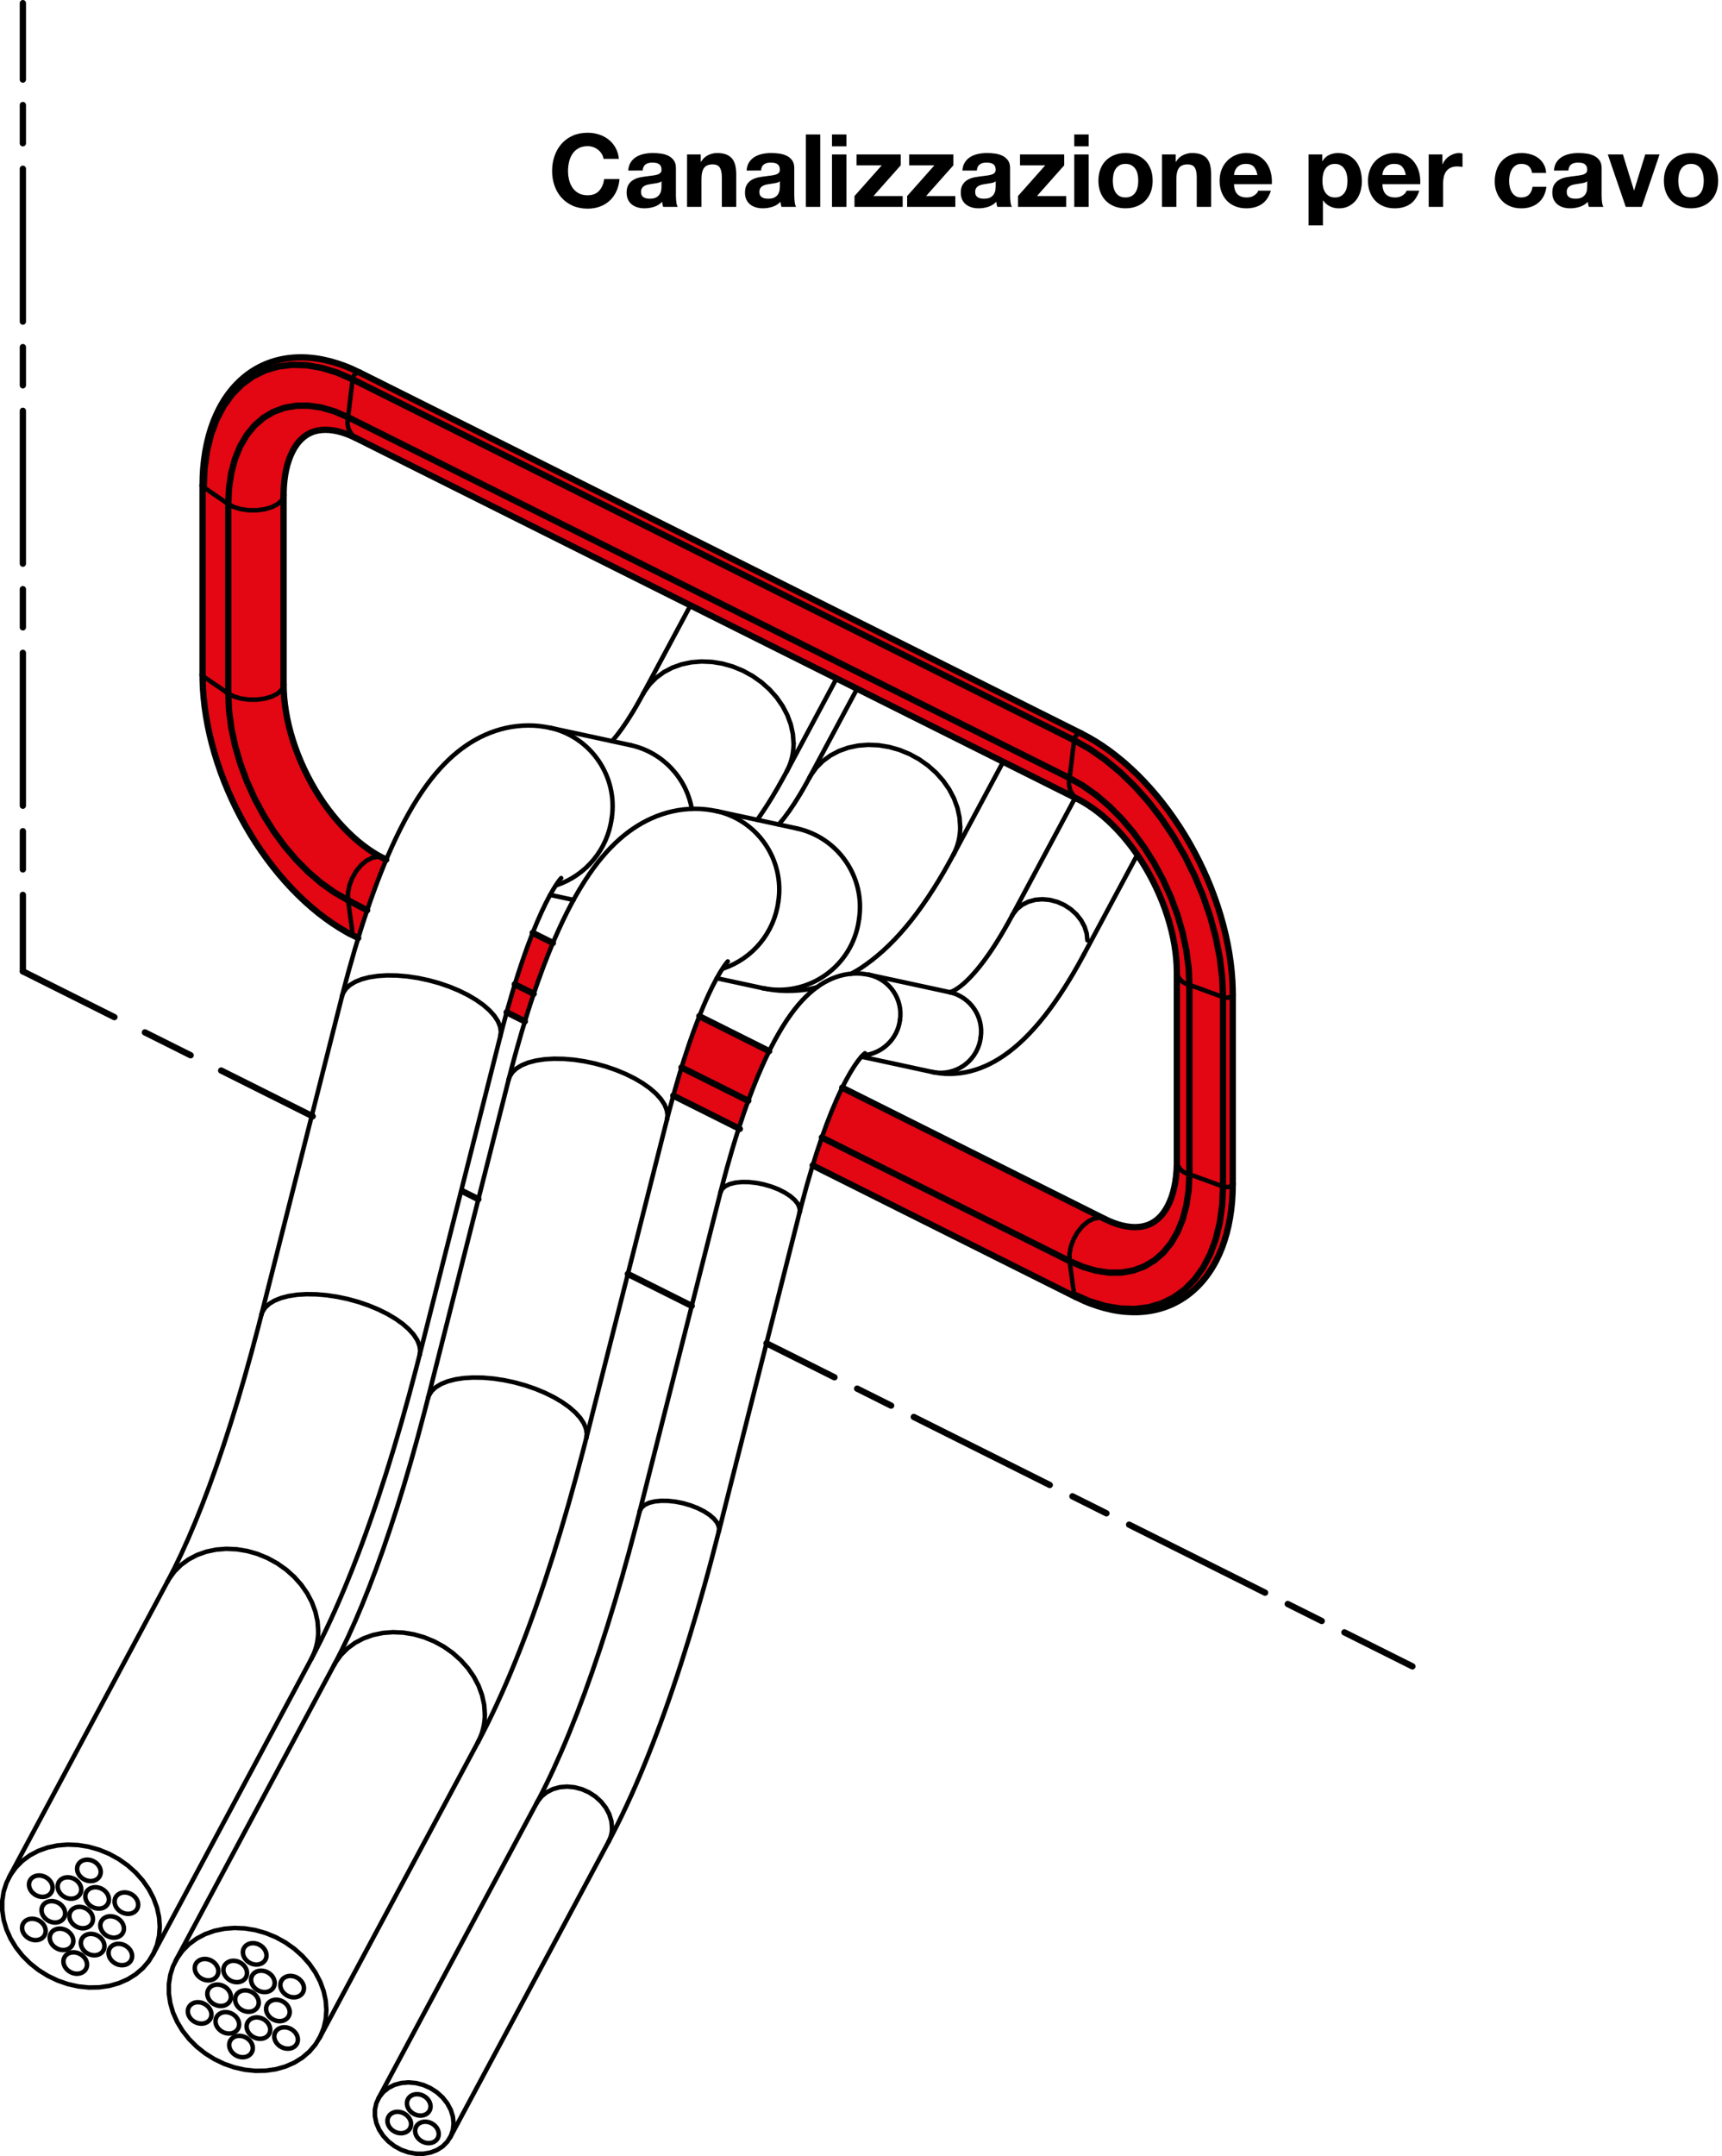 <?xml version="1.0" encoding="utf-8"?>
<!-- Generator: Adobe Illustrator 19.1.0, SVG Export Plug-In . SVG Version: 6.00 Build 0)  -->
<svg version="1.1" xmlns="http://www.w3.org/2000/svg" xmlns:xlink="http://www.w3.org/1999/xlink" x="0px" y="0px"
	 viewBox="0 0 135.837 170.013" enable-background="new 0 0 135.837 170.013" xml:space="preserve">
<g id="MD_x5F_5_x5F_COLOR_x5F_RT">
	<g id="LWPOLYLINE_20_">
		<polyline fill="#E30613" points="66.437,85.768 86.917,96.064 88.592,96.654 89.384,96.763 90.774,96.497 91.486,95.977 
			91.815,95.584 92.258,94.795 92.624,93.654 92.833,91.621 92.833,76.686 92.782,75.573 92.313,73.002 91.124,69.829 
			90.611,68.845 89.638,67.291 88.395,65.719 87.34,64.653 84.98,62.997 28.065,34.539 27.265,34.195 26.04,33.911 24.945,33.976 
			24.082,34.37 23.718,34.681 23.049,35.646 22.724,36.465 22.459,37.684 22.273,39.339 22.354,54.122 22.732,57.018 23.141,58.499 
			23.764,60.141 24.593,61.814 26.328,64.377 27.047,65.2 28.196,66.297 29.443,67.219 30.001,67.606 30.47,67.785 28.962,71.781 
			28.172,73.969 27.531,73.604 25.866,72.562 22.3,69.282 20.486,66.921 18.775,64.03 17.557,61.284 16.522,57.864 16.07,53.362 
			16.07,38.424 16.486,34.914 17.086,33.081 17.934,31.173 19.345,29.673 20.563,28.896 21.919,28.397 23.014,28.211 24.123,28.187 
			25.21,28.307 26.275,28.552 27.822,29.119 28.369,29.376 85.284,57.834 88.924,60.343 91.191,62.686 92.585,64.512 93.887,66.585 
			95.134,69.071 96.118,71.666 96.94,74.998 97.243,78.432 97.243,93.369 97.161,95.052 96.895,96.717 96.352,98.498 95.663,99.903 
			94.862,101.02 93.875,101.978 91.627,103.163 90.043,103.453 88.36,103.397 86.559,102.98 84.852,102.275 64.107,91.902 
			66.437,85.768 		"/>
	</g>
	<g id="LWPOLYLINE_71_">
		<polyline fill="#E30613" points="60.678,82.889 55.165,80.132 54.527,81.839 54.244,82.664 53.391,85.403 53.11,86.398 
			58.275,88.982 59.024,86.804 59.918,84.544 60.678,82.889 		"/>
	</g>
	<g id="LWPOLYLINE_72_">
		<polygon fill="#E30613" points="42.021,73.56 43.614,74.357 42.396,77.517 42.102,78.365 41.402,80.542 39.966,79.824 
			40.609,77.62 41.219,75.739 		"/>
	</g>
</g>
<g id="MD_x5F_1_x5F_035">
	<g id="SPLINE">
		
			<path fill="none" stroke="#000000" stroke-width="0.496" stroke-linecap="round" stroke-linejoin="round" stroke-miterlimit="10" d="
			M85.284,57.834c0.199,0.103,0.398,0.206,0.596,0.316c0.375,0.208,0.749,0.44,1.119,0.691c0.371,0.251,0.738,0.521,1.102,0.809
			c0.363,0.288,0.722,0.595,1.075,0.92c0.353,0.324,0.7,0.665,1.039,1.022c0.339,0.357,0.671,0.729,0.995,1.115
			c0.323,0.386,0.638,0.787,0.942,1.199c0.304,0.412,0.599,0.837,0.882,1.273c0.283,0.435,0.555,0.881,0.814,1.335
			c0.259,0.454,0.506,0.917,0.739,1.387s0.453,0.946,0.659,1.426c0.205,0.481,0.397,0.966,0.572,1.454
			c0.176,0.488,0.336,0.979,0.481,1.47c0.145,0.491,0.273,0.983,0.386,1.473c0.112,0.49,0.208,0.979,0.287,1.464
			c0.079,0.485,0.14,0.966,0.185,1.442c0.045,0.476,0.073,0.947,0.082,1.409c0.002,0.131,0.003,0.262,0.004,0.392"/>
	</g>
	<g id="SPLINE_1_">
		
			<path fill="none" stroke="#000000" stroke-width="0.496" stroke-linecap="round" stroke-linejoin="round" stroke-miterlimit="10" d="
			M92.833,76.684c-0.002-0.174-0.005-0.348-0.012-0.525c-0.014-0.343-0.045-0.698-0.091-1.059c-0.046-0.363-0.107-0.732-0.182-1.106
			c-0.076-0.375-0.168-0.755-0.274-1.136c-0.107-0.383-0.228-0.766-0.364-1.149c-0.136-0.384-0.286-0.766-0.45-1.145
			c-0.164-0.379-0.341-0.754-0.53-1.123c-0.189-0.369-0.39-0.731-0.602-1.085c-0.212-0.353-0.434-0.697-0.665-1.03
			c-0.231-0.332-0.471-0.652-0.718-0.96c-0.246-0.306-0.499-0.599-0.758-0.876c-0.257-0.276-0.519-0.537-0.785-0.781
			c-0.264-0.242-0.53-0.468-0.797-0.675c-0.265-0.206-0.531-0.394-0.794-0.563c-0.249-0.16-0.496-0.303-0.738-0.427
			c-0.031-0.016-0.062-0.032-0.093-0.047"/>
	</g>
	<g id="LINE">
		
			<line fill="none" stroke="#000000" stroke-width="0.496" stroke-linecap="round" stroke-linejoin="round" stroke-miterlimit="10" x1="97.243" y1="78.432" x2="97.243" y2="93.369"/>
	</g>
	<g id="LINE_1_">
		
			<line fill="none" stroke="#000000" stroke-width="0.496" stroke-linecap="round" stroke-linejoin="round" stroke-miterlimit="10" x1="92.833" y1="91.621" x2="92.833" y2="76.684"/>
	</g>
	<g id="LINE_2_">
		
			<line fill="none" stroke="#000000" stroke-width="0.496" stroke-linecap="round" stroke-linejoin="round" stroke-miterlimit="10" x1="28.369" y1="29.376" x2="85.284" y2="57.834"/>
	</g>
	<g id="SPLINE_2_">
		
			<path fill="none" stroke="#000000" stroke-width="0.496" stroke-linecap="round" stroke-linejoin="round" stroke-miterlimit="10" d="
			M97.243,93.369c-0.003,0.24-0.006,0.481-0.015,0.718c-0.017,0.45-0.054,0.89-0.108,1.318c-0.054,0.429-0.125,0.847-0.213,1.253
			c-0.088,0.405-0.194,0.798-0.316,1.176c-0.122,0.378-0.262,0.741-0.418,1.088c-0.156,0.346-0.328,0.677-0.516,0.99
			c-0.187,0.312-0.391,0.607-0.609,0.882c-0.217,0.274-0.45,0.53-0.696,0.766c-0.245,0.234-0.504,0.449-0.775,0.643
			c-0.27,0.193-0.553,0.364-0.846,0.514c-0.293,0.15-0.596,0.277-0.909,0.383c-0.313,0.106-0.635,0.189-0.965,0.249
			c-0.33,0.061-0.668,0.099-1.012,0.115c-0.345,0.016-0.697,0.008-1.053-0.021c-0.358-0.03-0.72-0.082-1.085-0.158
			c-0.367-0.076-0.737-0.174-1.109-0.293c-0.373-0.12-0.748-0.26-1.123-0.427c-0.207-0.092-0.415-0.192-0.622-0.292"/>
	</g>
	<g id="SPLINE_3_">
		
			<path fill="none" stroke="#000000" stroke-width="0.496" stroke-linecap="round" stroke-linejoin="round" stroke-miterlimit="10" d="
			M87.14,96.12c0.13,0.062,0.26,0.125,0.388,0.181c0.248,0.109,0.488,0.195,0.718,0.263c0.231,0.068,0.454,0.119,0.664,0.152
			c0.214,0.034,0.415,0.05,0.604,0.051c0.195,0.001,0.377-0.014,0.546-0.042c0.18-0.03,0.347-0.076,0.503-0.135
			c0.173-0.065,0.334-0.148,0.489-0.251c0.143-0.095,0.281-0.207,0.415-0.34c0.122-0.122,0.242-0.262,0.356-0.423
			c0.108-0.152,0.213-0.324,0.31-0.514c0.104-0.202,0.199-0.427,0.285-0.672c0.083-0.238,0.155-0.495,0.215-0.77
			c0.059-0.271,0.106-0.56,0.14-0.862c0.032-0.285,0.052-0.582,0.058-0.891c0.002-0.081,0.002-0.163,0.003-0.245"/>
	</g>
	<g id="LINE_3_">
		
			<line fill="none" stroke="#000000" stroke-width="0.496" stroke-linecap="round" stroke-linejoin="round" stroke-miterlimit="10" x1="30.224" y1="67.662" x2="30.47" y2="67.785"/>
	</g>
	<g id="LINE_4_">
		
			<line fill="none" stroke="#000000" stroke-width="0.496" stroke-linecap="round" stroke-linejoin="round" stroke-miterlimit="10" x1="42.021" y1="73.56" x2="43.614" y2="74.357"/>
	</g>
	<g id="LINE_5_">
		
			<line fill="none" stroke="#000000" stroke-width="0.496" stroke-linecap="round" stroke-linejoin="round" stroke-miterlimit="10" x1="55.165" y1="80.132" x2="60.678" y2="82.889"/>
	</g>
	<g id="LINE_6_">
		
			<line fill="none" stroke="#000000" stroke-width="0.496" stroke-linecap="round" stroke-linejoin="round" stroke-miterlimit="10" x1="66.437" y1="85.768" x2="87.14" y2="96.12"/>
	</g>
	<g id="LINE_7_">
		
			<line fill="none" stroke="#000000" stroke-width="0.496" stroke-linecap="round" stroke-linejoin="round" stroke-miterlimit="10" x1="84.852" y1="102.275" x2="64.108" y2="91.899"/>
	</g>
	<g id="LINE_8_">
		
			<line fill="none" stroke="#000000" stroke-width="0.496" stroke-linecap="round" stroke-linejoin="round" stroke-miterlimit="10" x1="58.36" y1="89.024" x2="53.11" y2="86.398"/>
	</g>
	<g id="LINE_9_">
		
			<line fill="none" stroke="#000000" stroke-width="0.496" stroke-linecap="round" stroke-linejoin="round" stroke-miterlimit="10" x1="41.402" y1="80.542" x2="39.966" y2="79.824"/>
	</g>
	<g id="LINE_10_">
		
			<line fill="none" stroke="#000000" stroke-width="0.496" stroke-linecap="round" stroke-linejoin="round" stroke-miterlimit="10" x1="28.258" y1="73.968" x2="27.531" y2="73.604"/>
	</g>
	<g id="SPLINE_4_">
		
			<path fill="none" stroke="#000000" stroke-width="0.496" stroke-linecap="round" stroke-linejoin="round" stroke-miterlimit="10" d="
			M15.978,38.282c0.003-0.24,0.006-0.481,0.015-0.718c0.017-0.45,0.054-0.89,0.108-1.318c0.054-0.429,0.125-0.847,0.213-1.253
			c0.088-0.405,0.194-0.798,0.316-1.176c0.122-0.378,0.262-0.741,0.418-1.088c0.156-0.346,0.328-0.677,0.516-0.99
			c0.187-0.312,0.391-0.607,0.609-0.882c0.217-0.274,0.45-0.53,0.696-0.766c0.245-0.234,0.504-0.449,0.775-0.643
			c0.27-0.193,0.553-0.364,0.846-0.514c0.293-0.15,0.596-0.277,0.909-0.383c0.313-0.106,0.635-0.189,0.965-0.249
			c0.33-0.061,0.668-0.099,1.012-0.115c0.345-0.016,0.697-0.008,1.053,0.021c0.358,0.03,0.72,0.082,1.085,0.158
			c0.367,0.076,0.737,0.174,1.109,0.293c0.373,0.12,0.748,0.26,1.123,0.427c0.207,0.092,0.415,0.192,0.622,0.292"/>
	</g>
	<g id="SPLINE_5_">
		
			<path fill="none" stroke="#000000" stroke-width="0.496" stroke-linecap="round" stroke-linejoin="round" stroke-miterlimit="10" d="
			M28.065,34.539c-0.13-0.062-0.26-0.125-0.388-0.181c-0.248-0.109-0.488-0.195-0.718-0.263c-0.231-0.068-0.454-0.119-0.664-0.152
			c-0.214-0.034-0.415-0.05-0.604-0.051c-0.195-0.001-0.377,0.014-0.546,0.042c-0.18,0.03-0.347,0.076-0.503,0.135
			c-0.173,0.066-0.334,0.148-0.489,0.251c-0.143,0.095-0.281,0.207-0.415,0.34c-0.122,0.122-0.242,0.262-0.356,0.423
			c-0.108,0.152-0.213,0.324-0.31,0.514c-0.104,0.202-0.199,0.427-0.285,0.672c-0.083,0.238-0.155,0.495-0.215,0.77
			c-0.059,0.271-0.106,0.56-0.14,0.862c-0.032,0.285-0.052,0.582-0.058,0.891c-0.002,0.081-0.002,0.163-0.003,0.245"/>
	</g>
	<g id="LINE_11_">
		
			<line fill="none" stroke="#000000" stroke-width="0.496" stroke-linecap="round" stroke-linejoin="round" stroke-miterlimit="10" x1="22.371" y1="39.038" x2="22.371" y2="53.975"/>
	</g>
	<g id="LINE_12_">
		
			<line fill="none" stroke="#000000" stroke-width="0.496" stroke-linecap="round" stroke-linejoin="round" stroke-miterlimit="10" x1="15.978" y1="53.219" x2="15.978" y2="38.282"/>
	</g>
	<g id="SPLINE_6_">
		
			<path fill="none" stroke="#000000" stroke-width="0.496" stroke-linecap="round" stroke-linejoin="round" stroke-miterlimit="10" d="
			M22.371,53.975c0.002,0.174,0.005,0.348,0.012,0.525c0.014,0.343,0.045,0.698,0.091,1.059c0.046,0.363,0.107,0.732,0.182,1.106
			c0.076,0.375,0.168,0.755,0.274,1.136c0.107,0.383,0.228,0.766,0.364,1.149c0.136,0.384,0.286,0.766,0.45,1.145
			c0.164,0.379,0.341,0.754,0.53,1.123c0.189,0.369,0.39,0.731,0.602,1.085c0.212,0.353,0.434,0.697,0.665,1.03
			c0.231,0.332,0.471,0.652,0.718,0.96c0.246,0.306,0.499,0.599,0.758,0.876c0.257,0.276,0.519,0.537,0.785,0.781
			c0.264,0.242,0.53,0.468,0.797,0.675c0.265,0.206,0.531,0.394,0.794,0.563c0.249,0.16,0.496,0.303,0.738,0.427
			c0.031,0.016,0.062,0.032,0.093,0.047"/>
	</g>
	<g id="SPLINE_7_">
		
			<path fill="none" stroke="#000000" stroke-width="0.496" stroke-linecap="round" stroke-linejoin="round" stroke-miterlimit="10" d="
			M27.531,73.604c-0.063-0.034-0.127-0.068-0.19-0.103c-0.375-0.208-0.749-0.44-1.119-0.691c-0.371-0.251-0.738-0.521-1.102-0.809
			c-0.363-0.288-0.722-0.595-1.075-0.92c-0.353-0.324-0.7-0.665-1.039-1.022c-0.339-0.357-0.671-0.729-0.995-1.115
			c-0.323-0.386-0.638-0.786-0.942-1.199c-0.304-0.412-0.599-0.837-0.882-1.273c-0.283-0.435-0.555-0.881-0.814-1.335
			c-0.259-0.454-0.506-0.917-0.739-1.387c-0.233-0.47-0.453-0.946-0.659-1.426c-0.205-0.481-0.397-0.966-0.572-1.454
			c-0.176-0.488-0.336-0.979-0.481-1.47c-0.145-0.491-0.273-0.983-0.386-1.473c-0.112-0.49-0.208-0.979-0.287-1.464
			c-0.079-0.485-0.14-0.966-0.185-1.442c-0.045-0.476-0.073-0.947-0.082-1.409c-0.002-0.131-0.003-0.262-0.004-0.392"/>
	</g>
	<g id="LWPOLYLINE_2_">
		
			<polyline fill="none" stroke="#000000" stroke-width="0.496" stroke-linecap="round" stroke-linejoin="round" stroke-miterlimit="10" points="
			96.475,78.627 96.411,77.091 96.218,75.508 95.9,73.894 95.46,72.268 94.902,70.648 94.232,69.05 93.458,67.493 92.589,65.994 
			91.634,64.569 90.603,63.233 89.507,62.002 88.36,60.889 87.172,59.905 85.958,59.063 84.73,58.37 		"/>
	</g>
	<g id="LWPOLYLINE_4_">
		
			<polyline fill="none" stroke="#000000" stroke-width="0.496" stroke-linecap="round" stroke-linejoin="round" stroke-miterlimit="10" points="
			93.824,77.659 93.764,76.333 93.587,74.964 93.293,73.571 92.888,72.169 92.375,70.776 91.762,69.411 91.056,68.09 90.265,66.83 
			89.401,65.647 88.473,64.555 87.494,63.569 86.476,62.7 85.431,61.96 84.373,61.358 		"/>
	</g>
	<g id="LINE_15_">
		
			<line fill="none" stroke="#000000" stroke-width="0.496" stroke-linecap="round" stroke-linejoin="round" stroke-miterlimit="10" x1="96.475" y1="93.564" x2="96.475" y2="78.627"/>
	</g>
	<g id="LINE_16_">
		
			<line fill="none" stroke="#000000" stroke-width="0.496" stroke-linecap="round" stroke-linejoin="round" stroke-miterlimit="10" x1="93.824" y1="92.596" x2="93.824" y2="77.659"/>
	</g>
	<g id="LINE_18_">
		
			<line fill="none" stroke="#000000" stroke-width="0.496" stroke-linecap="round" stroke-linejoin="round" stroke-miterlimit="10" x1="84.73" y1="58.37" x2="27.815" y2="29.912"/>
	</g>
	<g id="LINE_20_">
		
			<line fill="none" stroke="#000000" stroke-width="0.496" stroke-linecap="round" stroke-linejoin="round" stroke-miterlimit="10" x1="84.373" y1="61.358" x2="27.457" y2="32.901"/>
	</g>
	<g id="LWPOLYLINE_7_">
		
			<polyline fill="none" stroke="#000000" stroke-width="0.496" stroke-linecap="round" stroke-linejoin="round" stroke-miterlimit="10" points="
			84.73,102.076 85.958,102.611 87.172,102.982 88.36,103.186 89.507,103.221 90.603,103.085 91.634,102.78 92.589,102.31 
			93.458,101.68 94.232,100.897 94.902,99.969 95.46,98.907 95.9,97.721 96.218,96.426 96.411,95.035 96.475,93.564 		"/>
	</g>
	<g id="LWPOLYLINE_8_">
		
			<polyline fill="none" stroke="#000000" stroke-width="0.496" stroke-linecap="round" stroke-linejoin="round" stroke-miterlimit="10" points="
			84.373,99.445 85.431,99.902 86.476,100.207 87.494,100.356 88.473,100.349 89.401,100.185 90.265,99.866 91.056,99.396 
			91.762,98.782 92.375,98.03 92.888,97.15 93.293,96.154 93.587,95.053 93.764,93.862 93.824,92.596 		"/>
	</g>
	<g id="LINE_22_">
		
			<line fill="none" stroke="#000000" stroke-width="0.496" stroke-linecap="round" stroke-linejoin="round" stroke-miterlimit="10" x1="84.373" y1="99.445" x2="64.827" y2="89.698"/>
	</g>
	<g id="LINE_23_">
		
			<line fill="none" stroke="#000000" stroke-width="0.496" stroke-linecap="round" stroke-linejoin="round" stroke-miterlimit="10" x1="59.024" y1="86.804" x2="53.757" y2="84.177"/>
	</g>
	<g id="LINE_24_">
		
			<line fill="none" stroke="#000000" stroke-width="0.496" stroke-linecap="round" stroke-linejoin="round" stroke-miterlimit="10" x1="42.102" y1="78.365" x2="40.609" y2="77.62"/>
	</g>
	<g id="LWPOLYLINE_11_">
		
			<polyline fill="none" stroke="#000000" stroke-width="0.496" stroke-linecap="round" stroke-linejoin="round" stroke-miterlimit="10" points="
			27.815,29.912 26.587,29.377 25.373,29.006 24.186,28.802 23.038,28.768 21.943,28.903 20.912,29.208 19.956,29.678 
			19.087,30.308 18.313,31.091 17.644,32.019 17.086,33.081 16.645,34.267 16.327,35.562 16.135,36.953 16.07,38.424 		"/>
	</g>
	<g id="LWPOLYLINE_12_">
		
			<polyline fill="none" stroke="#000000" stroke-width="0.496" stroke-linecap="round" stroke-linejoin="round" stroke-miterlimit="10" points="
			27.457,32.901 26.399,32.444 25.354,32.139 24.336,31.989 23.357,31.997 22.429,32.161 21.565,32.48 20.775,32.949 20.068,33.564 
			19.455,34.316 18.942,35.196 18.537,36.192 18.244,37.293 18.066,38.484 18.007,39.75 		"/>
	</g>
	<g id="LINE_27_">
		
			<line fill="none" stroke="#000000" stroke-width="0.496" stroke-linecap="round" stroke-linejoin="round" stroke-miterlimit="10" x1="18.007" y1="39.75" x2="18.007" y2="54.687"/>
	</g>
	<g id="LWPOLYLINE_19_">
		
			<polyline fill="none" stroke="#000000" stroke-width="0.496" stroke-linecap="round" stroke-linejoin="round" stroke-miterlimit="10" points="
			18.007,54.687 18.066,56.013 18.244,57.381 18.537,58.775 18.942,60.177 19.455,61.57 20.068,62.935 20.775,64.256 21.565,65.516 
			22.429,66.699 23.357,67.791 24.336,68.777 25.354,69.646 26.399,70.386 27.457,70.988 		"/>
	</g>
	<g id="LINE_34_">
		
			<line fill="none" stroke="#000000" stroke-width="0.496" stroke-linecap="round" stroke-linejoin="round" stroke-miterlimit="10" x1="28.962" y1="71.781" x2="27.429" y2="70.974"/>
	</g>
	<g id="LINE_59_">
		
			<line fill="none" stroke="#000000" stroke-width="0.496" stroke-linecap="round" stroke-linejoin="round" stroke-miterlimit="10" x1="28.065" y1="34.539" x2="84.98" y2="62.997"/>
	</g>
</g>
<g id="MD_x5F_1_x5F_025">
	<g id="LWPOLYLINE_1_">
		
			<polyline fill="none" stroke="#000000" stroke-width="0.354" stroke-linecap="round" stroke-linejoin="round" stroke-miterlimit="10" points="
			85.284,57.834 85.246,57.82 85.12,57.826 84.987,57.9 84.866,58.029 84.776,58.194 84.73,58.37 		"/>
	</g>
	<g id="LWPOLYLINE_3_">
		
			<polyline fill="none" stroke="#000000" stroke-width="0.354" stroke-linecap="round" stroke-linejoin="round" stroke-miterlimit="10" points="
			97.243,78.432 97.229,78.489 97.15,78.574 97.011,78.638 96.834,78.67 96.646,78.666 96.475,78.627 		"/>
	</g>
	<g id="LINE_13_">
		
			<line fill="none" stroke="#000000" stroke-width="0.354" stroke-linecap="round" stroke-linejoin="round" stroke-miterlimit="10" x1="84.73" y1="58.37" x2="84.373" y2="61.358"/>
	</g>
	<g id="LINE_14_">
		
			<line fill="none" stroke="#000000" stroke-width="0.354" stroke-linecap="round" stroke-linejoin="round" stroke-miterlimit="10" x1="96.475" y1="78.627" x2="93.824" y2="77.659"/>
	</g>
	<g id="ARC">
		
			<path fill="none" stroke="#000000" stroke-width="0.354" stroke-linecap="round" stroke-linejoin="round" stroke-miterlimit="10" d="
			M84.373,61.358c-0.158,0.618,0.082,1.269,0.603,1.637"/>
	</g>
	<g id="ARC_1_">
		
			<path fill="none" stroke="#000000" stroke-width="0.354" stroke-linecap="round" stroke-linejoin="round" stroke-miterlimit="10" d="
			M92.833,76.686c0.094,0.5,0.489,0.888,0.991,0.973"/>
	</g>
	<g id="LINE_17_">
		
			<line fill="none" stroke="#000000" stroke-width="0.354" stroke-linecap="round" stroke-linejoin="round" stroke-miterlimit="10" x1="96.475" y1="93.564" x2="93.824" y2="92.596"/>
	</g>
	<g id="LWPOLYLINE_5_">
		
			<polyline fill="none" stroke="#000000" stroke-width="0.354" stroke-linecap="round" stroke-linejoin="round" stroke-miterlimit="10" points="
			97.243,93.369 97.229,93.426 97.15,93.511 97.011,93.575 96.834,93.607 96.646,93.603 96.475,93.564 		"/>
	</g>
	<g id="LINE_19_">
		
			<line fill="none" stroke="#000000" stroke-width="0.354" stroke-linecap="round" stroke-linejoin="round" stroke-miterlimit="10" x1="27.815" y1="29.912" x2="27.457" y2="32.901"/>
	</g>
	<g id="ARC_2_">
		
			<path fill="none" stroke="#000000" stroke-width="0.354" stroke-linecap="round" stroke-linejoin="round" stroke-miterlimit="10" d="
			M92.833,91.621c0.093,0.501,0.488,0.89,0.991,0.975"/>
	</g>
	<g id="LWPOLYLINE_6_">
		
			<polyline fill="none" stroke="#000000" stroke-width="0.354" stroke-linecap="round" stroke-linejoin="round" stroke-miterlimit="10" points="
			28.369,29.376 28.33,29.362 28.205,29.369 28.072,29.442 27.951,29.571 27.861,29.736 27.815,29.912 		"/>
	</g>
	<g id="ARC_3_">
		
			<path fill="none" stroke="#000000" stroke-width="0.354" stroke-linecap="round" stroke-linejoin="round" stroke-miterlimit="10" d="
			M27.457,32.901c-0.159,0.619,0.083,1.272,0.607,1.638"/>
	</g>
	<g id="LINE_21_">
		
			<line fill="none" stroke="#000000" stroke-width="0.354" stroke-linecap="round" stroke-linejoin="round" stroke-miterlimit="10" x1="84.73" y1="102.076" x2="84.373" y2="99.445"/>
	</g>
	<g id="LWPOLYLINE_9_">
		
			<polyline fill="none" stroke="#000000" stroke-width="0.354" stroke-linecap="round" stroke-linejoin="round" stroke-miterlimit="10" points="
			84.852,102.275 84.776,102.206 84.73,102.076 		"/>
	</g>
	<g id="LWPOLYLINE_10_">
		
			<polyline fill="none" stroke="#000000" stroke-width="0.354" stroke-linecap="round" stroke-linejoin="round" stroke-miterlimit="10" points="
			84.373,99.445 84.363,98.897 84.472,98.305 84.692,97.712 85.008,97.158 85.398,96.683 85.834,96.32 86.286,96.094 86.722,96.021 
			87.112,96.106 87.14,96.12 		"/>
	</g>
	<g id="LINE_25_">
		
			<line fill="none" stroke="#000000" stroke-width="0.354" stroke-linecap="round" stroke-linejoin="round" stroke-miterlimit="10" x1="16.07" y1="38.424" x2="18.007" y2="39.75"/>
	</g>
	<g id="LWPOLYLINE_13_">
		
			<polyline fill="none" stroke="#000000" stroke-width="0.354" stroke-linecap="round" stroke-linejoin="round" stroke-miterlimit="10" points="
			15.978,38.282 15.991,38.339 16.07,38.424 		"/>
	</g>
	<g id="LWPOLYLINE_14_">
		
			<polyline fill="none" stroke="#000000" stroke-width="0.354" stroke-linecap="round" stroke-linejoin="round" stroke-miterlimit="10" points="
			18.007,39.75 18.448,39.981 18.996,40.146 19.611,40.233 20.25,40.237 20.869,40.156 21.423,39.997 21.875,39.771 22.193,39.494 
			22.354,39.185 22.371,39.039 		"/>
	</g>
	<g id="LWPOLYLINE_15_">
		
			<polyline fill="none" stroke="#000000" stroke-width="0.354" stroke-linecap="round" stroke-linejoin="round" stroke-miterlimit="10" points="
			27.457,70.988 27.447,70.439 27.556,69.848 27.777,69.254 28.093,68.7 28.482,68.225 28.919,67.862 29.37,67.636 29.807,67.563 
			30.196,67.649 30.224,67.662 		"/>
	</g>
	<g id="LINE_26_">
		
			<line fill="none" stroke="#000000" stroke-width="0.354" stroke-linecap="round" stroke-linejoin="round" stroke-miterlimit="10" x1="27.784" y1="73.389" x2="27.457" y2="70.988"/>
	</g>
	<g id="LWPOLYLINE_16_">
		
			<polyline fill="none" stroke="#000000" stroke-width="0.354" stroke-linecap="round" stroke-linejoin="round" stroke-miterlimit="10" points="
			27.937,73.817 27.861,73.748 27.815,73.618 		"/>
	</g>
	<g id="LWPOLYLINE_17_">
		
			<polyline fill="none" stroke="#000000" stroke-width="0.354" stroke-linecap="round" stroke-linejoin="round" stroke-miterlimit="10" points="
			18.007,54.687 18.448,54.918 18.996,55.083 19.611,55.17 20.25,55.174 20.869,55.093 21.423,54.934 21.875,54.709 22.193,54.431 
			22.354,54.122 22.371,53.975 		"/>
	</g>
	<g id="LINE_28_">
		
			<line fill="none" stroke="#000000" stroke-width="0.354" stroke-linecap="round" stroke-linejoin="round" stroke-miterlimit="10" x1="16.07" y1="53.362" x2="18.007" y2="54.687"/>
	</g>
	<g id="LWPOLYLINE_18_">
		
			<polyline fill="none" stroke="#000000" stroke-width="0.354" stroke-linecap="round" stroke-linejoin="round" stroke-miterlimit="10" points="
			15.978,53.219 15.991,53.276 16.07,53.362 		"/>
	</g>
	<g id="LINE_35_">
		
			<line fill="none" stroke="#000000" stroke-width="0.354" stroke-linecap="round" stroke-linejoin="round" stroke-miterlimit="10" x1="35.509" y1="168.549" x2="48.008" y2="145.224"/>
	</g>
	<g id="LINE_36_">
		
			<line fill="none" stroke="#000000" stroke-width="0.354" stroke-linecap="round" stroke-linejoin="round" stroke-miterlimit="10" x1="42.333" y1="142.183" x2="29.833" y2="165.507"/>
	</g>
	<g id="SPLINE_8_">
		
			<path fill="none" stroke="#000000" stroke-width="0.354" stroke-linecap="round" stroke-linejoin="round" stroke-miterlimit="10" d="
			M50.469,119.153c-0.095,0.373-0.19,0.746-0.286,1.117c-0.182,0.702-0.366,1.393-0.552,2.076c-0.186,0.682-0.374,1.356-0.563,2.02
			c-0.189,0.663-0.381,1.316-0.573,1.959c-0.193,0.642-0.387,1.274-0.582,1.895c-0.195,0.62-0.392,1.229-0.59,1.827
			c-0.197,0.597-0.396,1.182-0.596,1.756c-0.199,0.572-0.399,1.133-0.6,1.681c-0.2,0.547-0.402,1.082-0.603,1.603
			c-0.201,0.52-0.403,1.028-0.605,1.522c-0.201,0.493-0.403,0.972-0.605,1.438c-0.201,0.464-0.402,0.914-0.602,1.35
			c-0.2,0.434-0.399,0.854-0.598,1.26c-0.198,0.404-0.395,0.794-0.591,1.167c-0.063,0.12-0.126,0.239-0.189,0.357"/>
	</g>
	<g id="SPLINE_9_">
		
			<path fill="none" stroke="#000000" stroke-width="0.354" stroke-linecap="round" stroke-linejoin="round" stroke-miterlimit="10" d="
			M48.008,145.224c0.121-0.229,0.243-0.459,0.364-0.692c0.238-0.459,0.474-0.934,0.709-1.423c0.234-0.486,0.466-0.986,0.698-1.499
			c0.23-0.511,0.459-1.035,0.687-1.573c0.227-0.535,0.452-1.083,0.676-1.645c0.223-0.559,0.445-1.131,0.666-1.715
			c0.22-0.582,0.438-1.177,0.655-1.783c0.216-0.605,0.431-1.221,0.644-1.849c0.213-0.626,0.424-1.264,0.633-1.913
			c0.209-0.647,0.416-1.305,0.621-1.974c0.205-0.667,0.408-1.345,0.609-2.032c0.201-0.687,0.399-1.383,0.596-2.088
			c0.196-0.704,0.391-1.417,0.582-2.141c0.189-0.714,0.375-1.439,0.561-2.163"/>
	</g>
	<g id="LINE_37_">
		
			<line fill="none" stroke="#000000" stroke-width="0.354" stroke-linecap="round" stroke-linejoin="round" stroke-miterlimit="10" x1="56.711" y1="120.734" x2="63.079" y2="95.594"/>
	</g>
	<g id="LINE_38_">
		
			<line fill="none" stroke="#000000" stroke-width="0.354" stroke-linecap="round" stroke-linejoin="round" stroke-miterlimit="10" x1="56.837" y1="94.013" x2="50.469" y2="119.153"/>
	</g>
	<g id="SPLINE_10_">
		
			<path fill="none" stroke="#000000" stroke-width="0.354" stroke-linecap="round" stroke-linejoin="round" stroke-miterlimit="10" d="
			M68.562,76.87c-0.214-0.037-0.427-0.074-0.642-0.093c-0.228-0.019-0.457-0.018-0.684-0.001c-0.225,0.017-0.447,0.048-0.663,0.094
			c-0.219,0.046-0.432,0.108-0.637,0.18c-0.213,0.075-0.417,0.163-0.612,0.26c-0.207,0.103-0.404,0.217-0.592,0.339
			c-0.204,0.132-0.397,0.274-0.582,0.424c-0.204,0.165-0.398,0.34-0.584,0.524c-0.208,0.205-0.405,0.42-0.597,0.646
			c-0.211,0.249-0.413,0.51-0.61,0.784c-0.208,0.289-0.409,0.592-0.607,0.911c-0.197,0.318-0.39,0.65-0.58,0.998
			c-0.186,0.34-0.368,0.694-0.549,1.063c-0.176,0.361-0.351,0.736-0.523,1.125c-0.169,0.382-0.336,0.777-0.501,1.185
			c-0.163,0.403-0.324,0.818-0.483,1.246c-0.158,0.423-0.313,0.858-0.467,1.305c-0.152,0.443-0.303,0.898-0.452,1.363
			c-0.148,0.462-0.293,0.935-0.436,1.418c-0.143,0.48-0.283,0.971-0.421,1.47c-0.13,0.47-0.258,0.947-0.383,1.433
			c-0.04,0.156-0.08,0.313-0.12,0.47"/>
	</g>
	<g id="SPLINE_11_">
		
			<path fill="none" stroke="#000000" stroke-width="0.354" stroke-linecap="round" stroke-linejoin="round" stroke-miterlimit="10" d="
			M63.079,95.594c0.064-0.251,0.128-0.501,0.193-0.749c0.122-0.468,0.247-0.925,0.373-1.373c0.126-0.447,0.253-0.884,0.382-1.311
			c0.128-0.425,0.258-0.84,0.389-1.243c0.13-0.401,0.261-0.791,0.393-1.169c0.131-0.376,0.263-0.739,0.394-1.09
			c0.131-0.348,0.262-0.683,0.393-1.005c0.13-0.319,0.259-0.624,0.388-0.915c0.127-0.288,0.254-0.561,0.379-0.82
			c0.123-0.255,0.245-0.496,0.365-0.721c0.118-0.221,0.233-0.427,0.345-0.617c0.11-0.186,0.216-0.357,0.318-0.511
			c0.099-0.15,0.194-0.285,0.283-0.403c0.086-0.115,0.166-0.214,0.237-0.296c0.069-0.08,0.129-0.144,0.181-0.194
			c0.049-0.048,0.09-0.083,0.112-0.101c0.018-0.015,0.022-0.018,0.027-0.02"/>
	</g>
	<g id="LINE_39_">
		
			<line fill="none" stroke="#000000" stroke-width="0.354" stroke-linecap="round" stroke-linejoin="round" stroke-miterlimit="10" x1="67.953" y1="83.326" x2="73.57" y2="84.539"/>
	</g>
	<g id="LINE_40_">
		
			<line fill="none" stroke="#000000" stroke-width="0.354" stroke-linecap="round" stroke-linejoin="round" stroke-miterlimit="10" x1="74.929" y1="78.245" x2="68.562" y2="76.87"/>
	</g>
	<g id="SPLINE_12_">
		
			<path fill="none" stroke="#000000" stroke-width="0.354" stroke-linecap="round" stroke-linejoin="round" stroke-miterlimit="10" d="
			M79.831,72.21c-0.105,0.194-0.211,0.388-0.315,0.577c-0.192,0.345-0.382,0.672-0.57,0.985c-0.187,0.31-0.372,0.606-0.554,0.886
			c-0.181,0.277-0.359,0.539-0.535,0.784c-0.173,0.243-0.344,0.47-0.51,0.682c-0.164,0.209-0.325,0.402-0.48,0.579
			c-0.153,0.175-0.302,0.334-0.444,0.477c-0.14,0.141-0.274,0.267-0.4,0.378c-0.125,0.109-0.242,0.203-0.35,0.283
			c-0.107,0.079-0.205,0.144-0.291,0.197c-0.087,0.052-0.162,0.092-0.225,0.122c-0.064,0.03-0.115,0.049-0.154,0.061
			c-0.04,0.013-0.068,0.018-0.081,0.021c-0.01,0.002-0.011,0.002-0.011,0.002"/>
	</g>
	<g id="SPLINE_13_">
		
			<path fill="none" stroke="#000000" stroke-width="0.354" stroke-linecap="round" stroke-linejoin="round" stroke-miterlimit="10" d="
			M73.57,84.539c0.197,0.037,0.395,0.074,0.594,0.099c0.265,0.034,0.532,0.046,0.799,0.043c0.266-0.003,0.531-0.021,0.793-0.056
			c0.265-0.035,0.527-0.086,0.784-0.151c0.264-0.067,0.523-0.149,0.775-0.243c0.264-0.099,0.52-0.212,0.771-0.337
			c0.264-0.132,0.522-0.278,0.772-0.436c0.267-0.168,0.526-0.349,0.78-0.543c0.27-0.206,0.533-0.426,0.79-0.659
			c0.272-0.246,0.538-0.506,0.799-0.781c0.271-0.285,0.537-0.584,0.8-0.899c0.267-0.32,0.53-0.655,0.791-1.007
			c0.26-0.351,0.518-0.717,0.774-1.1c0.254-0.379,0.505-0.774,0.755-1.184c0.248-0.406,0.494-0.826,0.738-1.264
			c0.141-0.253,0.282-0.513,0.423-0.772"/>
	</g>
	<g id="LINE_41_">
		
			<line fill="none" stroke="#000000" stroke-width="0.354" stroke-linecap="round" stroke-linejoin="round" stroke-miterlimit="10" x1="84.813" y1="62.913" x2="79.831" y2="72.21"/>
	</g>
	<g id="LINE_42_">
		
			<line fill="none" stroke="#000000" stroke-width="0.354" stroke-linecap="round" stroke-linejoin="round" stroke-miterlimit="10" x1="85.507" y1="75.251" x2="89.714" y2="67.401"/>
	</g>
	<g id="LINE_43_">
		
			<line fill="none" stroke="#000000" stroke-width="0.354" stroke-linecap="round" stroke-linejoin="round" stroke-miterlimit="10" x1="25.203" y1="160.709" x2="37.702" y2="137.385"/>
	</g>
	<g id="LINE_44_">
		
			<line fill="none" stroke="#000000" stroke-width="0.354" stroke-linecap="round" stroke-linejoin="round" stroke-miterlimit="10" x1="26.351" y1="131.302" x2="13.852" y2="154.626"/>
	</g>
	<g id="SPLINE_14_">
		
			<path fill="none" stroke="#000000" stroke-width="0.354" stroke-linecap="round" stroke-linejoin="round" stroke-miterlimit="10" d="
			M33.764,110.245c-0.091,0.356-0.182,0.713-0.274,1.067c-0.173,0.668-0.349,1.325-0.526,1.974
			c-0.177,0.647-0.355,1.286-0.535,1.914c-0.18,0.627-0.361,1.244-0.543,1.85c-0.182,0.605-0.366,1.199-0.55,1.782
			c-0.184,0.581-0.369,1.152-0.555,1.71c-0.185,0.557-0.371,1.102-0.558,1.634c-0.186,0.53-0.373,1.049-0.559,1.555
			c-0.186,0.503-0.372,0.994-0.559,1.471c-0.185,0.475-0.37,0.936-0.555,1.384c-0.184,0.445-0.367,0.876-0.55,1.293
			c-0.181,0.414-0.362,0.814-0.541,1.199c-0.178,0.381-0.354,0.749-0.529,1.101c-0.162,0.326-0.322,0.64-0.481,0.939
			c-0.033,0.061-0.065,0.122-0.097,0.183"/>
	</g>
	<g id="SPLINE_15_">
		
			<path fill="none" stroke="#000000" stroke-width="0.354" stroke-linecap="round" stroke-linejoin="round" stroke-miterlimit="10" d="
			M37.702,137.385c0.127-0.239,0.253-0.479,0.379-0.722c0.256-0.494,0.508-1.004,0.759-1.528c0.247-0.517,0.493-1.048,0.736-1.593
			c0.24-0.538,0.479-1.09,0.715-1.654c0.234-0.559,0.466-1.131,0.697-1.716c0.228-0.58,0.455-1.172,0.68-1.777
			c0.223-0.6,0.445-1.213,0.664-1.837c0.218-0.62,0.435-1.252,0.649-1.895c0.213-0.64,0.425-1.291,0.634-1.952
			c0.208-0.659,0.415-1.328,0.619-2.007c0.203-0.677,0.405-1.364,0.604-2.06c0.198-0.694,0.395-1.398,0.588-2.11
			c0.193-0.71,0.384-1.429,0.573-2.158c0.083-0.322,0.166-0.646,0.248-0.969"/>
	</g>
	<g id="LINE_45_">
		
			<line fill="none" stroke="#000000" stroke-width="0.354" stroke-linecap="round" stroke-linejoin="round" stroke-miterlimit="10" x1="46.248" y1="113.407" x2="52.616" y2="88.267"/>
	</g>
	<g id="LINE_46_">
		
			<line fill="none" stroke="#000000" stroke-width="0.354" stroke-linecap="round" stroke-linejoin="round" stroke-miterlimit="10" x1="40.131" y1="85.105" x2="33.764" y2="110.245"/>
	</g>
	<g id="SPLINE_16_">
		
			<path fill="none" stroke="#000000" stroke-width="0.354" stroke-linecap="round" stroke-linejoin="round" stroke-miterlimit="10" d="
			M56.538,63.962c-0.281-0.052-0.563-0.104-0.847-0.136c-0.299-0.034-0.6-0.048-0.9-0.045c-0.297,0.002-0.593,0.02-0.885,0.053
			c-0.291,0.033-0.579,0.082-0.86,0.145c-0.283,0.063-0.56,0.14-0.829,0.23c-0.273,0.091-0.538,0.194-0.794,0.308
			c-0.263,0.117-0.516,0.244-0.759,0.38c-0.253,0.142-0.496,0.293-0.728,0.45c-0.245,0.167-0.479,0.342-0.702,0.523
			c-0.24,0.194-0.468,0.396-0.687,0.603c-0.239,0.227-0.466,0.46-0.683,0.699c-0.241,0.266-0.471,0.539-0.692,0.82
			c-0.246,0.313-0.482,0.636-0.709,0.968c-0.248,0.363-0.487,0.738-0.72,1.125c-0.241,0.402-0.474,0.817-0.702,1.247
			c-0.223,0.421-0.441,0.855-0.655,1.304c-0.207,0.435-0.411,0.884-0.611,1.346c-0.195,0.45-0.386,0.912-0.575,1.388
			c-0.185,0.465-0.367,0.942-0.546,1.432c-0.176,0.481-0.35,0.974-0.522,1.478c-0.169,0.497-0.336,1.005-0.5,1.524
			c-0.162,0.513-0.322,1.037-0.48,1.57c-0.156,0.529-0.31,1.068-0.461,1.615c-0.15,0.544-0.298,1.096-0.442,1.657
			c-0.039,0.153-0.078,0.306-0.118,0.46"/>
	</g>
	<g id="SPLINE_17_">
		
			<path fill="none" stroke="#000000" stroke-width="0.354" stroke-linecap="round" stroke-linejoin="round" stroke-miterlimit="10" d="
			M52.616,88.267c0.066-0.257,0.131-0.513,0.198-0.767c0.124-0.476,0.251-0.941,0.379-1.397c0.127-0.454,0.256-0.898,0.385-1.332
			c0.129-0.431,0.259-0.851,0.389-1.26c0.13-0.405,0.26-0.799,0.39-1.181c0.129-0.378,0.259-0.744,0.388-1.097
			c0.128-0.349,0.256-0.685,0.383-1.008c0.125-0.318,0.25-0.622,0.373-0.913c0.121-0.285,0.241-0.556,0.359-0.813
			c0.115-0.251,0.229-0.487,0.339-0.708c0.108-0.215,0.212-0.416,0.313-0.6c0.098-0.179,0.191-0.343,0.28-0.49
			c0.085-0.142,0.165-0.269,0.239-0.379c0.07-0.106,0.135-0.197,0.189-0.271c0.052-0.071,0.095-0.125,0.13-0.167
			c0.03-0.036,0.054-0.062,0.06-0.068"/>
	</g>
	<g id="LINE_47_">
		
			<line fill="none" stroke="#000000" stroke-width="0.354" stroke-linecap="round" stroke-linejoin="round" stroke-miterlimit="10" x1="56.542" y1="77.139" x2="60.186" y2="77.926"/>
	</g>
	<g id="LINE_48_">
		
			<line fill="none" stroke="#000000" stroke-width="0.354" stroke-linecap="round" stroke-linejoin="round" stroke-miterlimit="10" x1="62.905" y1="65.337" x2="56.538" y2="63.962"/>
	</g>
	<g id="SPLINE_18_">
		
			<path fill="none" stroke="#000000" stroke-width="0.354" stroke-linecap="round" stroke-linejoin="round" stroke-miterlimit="10" d="
			M63.849,61.329c-0.093,0.172-0.187,0.345-0.279,0.511c-0.162,0.291-0.321,0.565-0.476,0.823c-0.153,0.255-0.303,0.494-0.449,0.719
			c-0.143,0.22-0.282,0.424-0.415,0.611c-0.13,0.183-0.255,0.35-0.374,0.504c-0.117,0.151-0.23,0.29-0.327,0.4
			c-0.038,0.043-0.073,0.081-0.109,0.119"/>
	</g>
	<g id="SPLINE_19_">
		
			<path fill="none" stroke="#000000" stroke-width="0.354" stroke-linecap="round" stroke-linejoin="round" stroke-miterlimit="10" d="
			M60.186,77.926c0.301,0.056,0.602,0.112,0.905,0.15c0.323,0.04,0.648,0.059,0.972,0.061c0.323,0.003,0.644-0.011,0.963-0.038
			c0.32-0.027,0.639-0.068,0.946-0.133c0.164-0.035,0.325-0.076,0.486-0.117"/>
	</g>
	<g id="SPLINE_20_">
		
			<path fill="none" stroke="#000000" stroke-width="0.354" stroke-linecap="round" stroke-linejoin="round" stroke-miterlimit="10" d="
			M67.133,76.791c0.139-0.075,0.279-0.15,0.414-0.229c0.3-0.174,0.581-0.368,0.855-0.567c0.293-0.214,0.578-0.436,0.853-0.667
			c0.297-0.25,0.583-0.51,0.86-0.78c0.3-0.292,0.591-0.595,0.873-0.909c0.303-0.337,0.598-0.687,0.885-1.049
			c0.302-0.38,0.596-0.774,0.885-1.183c0.295-0.417,0.583-0.849,0.868-1.295c0.283-0.443,0.561-0.9,0.835-1.375
			c0.248-0.431,0.493-0.879,0.738-1.326"/>
	</g>
	<g id="LINE_49_">
		
			<line fill="none" stroke="#000000" stroke-width="0.354" stroke-linecap="round" stroke-linejoin="round" stroke-miterlimit="10" x1="67.61" y1="54.312" x2="63.849" y2="61.329"/>
	</g>
	<g id="LINE_50_">
		
			<line fill="none" stroke="#000000" stroke-width="0.354" stroke-linecap="round" stroke-linejoin="round" stroke-miterlimit="10" x1="75.201" y1="67.412" x2="79.133" y2="60.073"/>
	</g>
	<g id="LINE_51_">
		
			<line fill="none" stroke="#000000" stroke-width="0.354" stroke-linecap="round" stroke-linejoin="round" stroke-miterlimit="10" x1="12.059" y1="154.137" x2="24.558" y2="130.813"/>
	</g>
	<g id="LINE_52_">
		
			<line fill="none" stroke="#000000" stroke-width="0.354" stroke-linecap="round" stroke-linejoin="round" stroke-miterlimit="10" x1="13.207" y1="124.73" x2="0.707" y2="148.054"/>
	</g>
	<g id="SPLINE_21_">
		
			<path fill="none" stroke="#000000" stroke-width="0.354" stroke-linecap="round" stroke-linejoin="round" stroke-miterlimit="10" d="
			M20.62,103.673c-0.091,0.356-0.182,0.713-0.274,1.067c-0.173,0.668-0.349,1.325-0.526,1.974c-0.177,0.647-0.355,1.286-0.535,1.914
			c-0.18,0.627-0.361,1.244-0.543,1.85c-0.182,0.605-0.366,1.199-0.55,1.782c-0.184,0.581-0.369,1.152-0.555,1.71
			c-0.185,0.557-0.371,1.102-0.558,1.634c-0.186,0.53-0.373,1.049-0.559,1.555c-0.186,0.503-0.372,0.994-0.559,1.471
			c-0.185,0.475-0.37,0.936-0.555,1.384c-0.184,0.445-0.367,0.876-0.55,1.293c-0.181,0.414-0.362,0.814-0.541,1.199
			c-0.178,0.381-0.354,0.749-0.529,1.101c-0.162,0.326-0.322,0.64-0.481,0.939c-0.033,0.061-0.065,0.122-0.097,0.183"/>
	</g>
	<g id="SPLINE_22_">
		
			<path fill="none" stroke="#000000" stroke-width="0.354" stroke-linecap="round" stroke-linejoin="round" stroke-miterlimit="10" d="
			M24.558,130.813c0.127-0.239,0.253-0.479,0.379-0.722c0.256-0.494,0.508-1.004,0.759-1.528c0.247-0.517,0.493-1.048,0.736-1.593
			c0.24-0.538,0.479-1.09,0.715-1.654c0.234-0.559,0.466-1.131,0.697-1.716c0.228-0.58,0.455-1.172,0.68-1.777
			c0.223-0.6,0.445-1.213,0.664-1.837c0.218-0.62,0.435-1.252,0.649-1.895c0.213-0.64,0.425-1.291,0.634-1.952
			c0.208-0.659,0.415-1.328,0.619-2.007c0.203-0.677,0.405-1.364,0.604-2.06c0.198-0.694,0.395-1.398,0.588-2.11
			c0.193-0.71,0.384-1.429,0.573-2.158c0.083-0.322,0.166-0.646,0.248-0.969"/>
	</g>
	<g id="LINE_53_">
		
			<line fill="none" stroke="#000000" stroke-width="0.354" stroke-linecap="round" stroke-linejoin="round" stroke-miterlimit="10" x1="33.104" y1="106.835" x2="39.472" y2="81.695"/>
	</g>
	<g id="LINE_54_">
		
			<line fill="none" stroke="#000000" stroke-width="0.354" stroke-linecap="round" stroke-linejoin="round" stroke-miterlimit="10" x1="26.987" y1="78.533" x2="20.62" y2="103.673"/>
	</g>
	<g id="SPLINE_23_">
		
			<path fill="none" stroke="#000000" stroke-width="0.354" stroke-linecap="round" stroke-linejoin="round" stroke-miterlimit="10" d="
			M43.393,57.39c-0.281-0.052-0.563-0.104-0.847-0.136c-0.299-0.034-0.6-0.048-0.9-0.045c-0.297,0.002-0.593,0.02-0.885,0.053
			c-0.291,0.033-0.579,0.082-0.86,0.145c-0.283,0.063-0.56,0.14-0.829,0.23c-0.273,0.091-0.538,0.194-0.794,0.308
			c-0.263,0.117-0.516,0.244-0.759,0.38c-0.253,0.142-0.496,0.292-0.728,0.45c-0.245,0.167-0.479,0.342-0.702,0.523
			c-0.24,0.194-0.468,0.396-0.687,0.603c-0.239,0.227-0.466,0.46-0.683,0.699c-0.241,0.266-0.471,0.539-0.692,0.82
			c-0.246,0.313-0.482,0.636-0.709,0.968c-0.248,0.363-0.487,0.738-0.72,1.125c-0.241,0.402-0.474,0.817-0.702,1.247
			c-0.223,0.421-0.441,0.855-0.655,1.304c-0.207,0.435-0.411,0.884-0.611,1.346c-0.195,0.45-0.386,0.912-0.575,1.388
			c-0.185,0.465-0.367,0.942-0.546,1.432c-0.176,0.481-0.35,0.974-0.522,1.478c-0.169,0.497-0.336,1.005-0.5,1.524
			c-0.162,0.513-0.322,1.037-0.48,1.57c-0.156,0.529-0.31,1.068-0.461,1.615c-0.15,0.544-0.298,1.096-0.442,1.657
			c-0.039,0.153-0.078,0.306-0.118,0.46"/>
	</g>
	<g id="SPLINE_24_">
		
			<path fill="none" stroke="#000000" stroke-width="0.354" stroke-linecap="round" stroke-linejoin="round" stroke-miterlimit="10" d="
			M39.472,81.695c0.066-0.257,0.131-0.513,0.198-0.767c0.124-0.476,0.251-0.941,0.379-1.397c0.127-0.454,0.256-0.898,0.385-1.332
			c0.129-0.431,0.259-0.851,0.389-1.26c0.13-0.405,0.26-0.799,0.39-1.181c0.129-0.378,0.259-0.744,0.388-1.097
			c0.128-0.349,0.256-0.685,0.383-1.008c0.125-0.318,0.25-0.622,0.373-0.913c0.121-0.285,0.241-0.556,0.359-0.813
			c0.115-0.251,0.229-0.487,0.339-0.708c0.108-0.215,0.212-0.416,0.313-0.6c0.098-0.179,0.191-0.343,0.28-0.49
			c0.085-0.142,0.165-0.269,0.239-0.379c0.07-0.106,0.135-0.197,0.189-0.271c0.052-0.071,0.095-0.125,0.13-0.167
			c0.03-0.036,0.054-0.062,0.06-0.068"/>
	</g>
	<g id="LINE_55_">
		
			<line fill="none" stroke="#000000" stroke-width="0.354" stroke-linecap="round" stroke-linejoin="round" stroke-miterlimit="10" x1="43.398" y1="70.567" x2="45.247" y2="70.966"/>
	</g>
	<g id="LINE_56_">
		
			<line fill="none" stroke="#000000" stroke-width="0.354" stroke-linecap="round" stroke-linejoin="round" stroke-miterlimit="10" x1="49.761" y1="58.765" x2="43.393" y2="57.39"/>
	</g>
	<g id="SPLINE_25_">
		
			<path fill="none" stroke="#000000" stroke-width="0.354" stroke-linecap="round" stroke-linejoin="round" stroke-miterlimit="10" d="
			M50.705,54.757c-0.093,0.172-0.187,0.345-0.279,0.511c-0.162,0.291-0.321,0.565-0.476,0.823c-0.153,0.255-0.303,0.495-0.449,0.719
			c-0.143,0.22-0.282,0.424-0.415,0.611c-0.13,0.183-0.255,0.35-0.374,0.504c-0.117,0.151-0.23,0.29-0.327,0.4
			c-0.038,0.043-0.073,0.081-0.109,0.119"/>
	</g>
	<g id="SPLINE_26_">
		
			<path fill="none" stroke="#000000" stroke-width="0.354" stroke-linecap="round" stroke-linejoin="round" stroke-miterlimit="10" d="
			M59.738,64.653c0.25-0.366,0.5-0.732,0.746-1.112c0.284-0.44,0.561-0.899,0.835-1.375c0.248-0.432,0.493-0.879,0.738-1.326"/>
	</g>
	<g id="LINE_57_">
		
			<line fill="none" stroke="#000000" stroke-width="0.354" stroke-linecap="round" stroke-linejoin="round" stroke-miterlimit="10" x1="54.466" y1="47.74" x2="50.705" y2="54.757"/>
	</g>
	<g id="LINE_58_">
		
			<line fill="none" stroke="#000000" stroke-width="0.354" stroke-linecap="round" stroke-linejoin="round" stroke-miterlimit="10" x1="62.057" y1="60.84" x2="65.989" y2="53.501"/>
	</g>
	<g id="LWPOLYLINE_21_">
		
			<polyline fill="none" stroke="#000000" stroke-width="0.354" stroke-linecap="round" stroke-linejoin="round" stroke-miterlimit="10" points="
			35.781,167.445 35.725,166.909 35.558,166.378 35.287,165.871 34.922,165.405 34.475,164.998 33.963,164.665 33.404,164.416 
			32.819,164.263 32.229,164.209 31.654,164.257 31.116,164.405 30.635,164.648 30.227,164.977 29.907,165.38 29.687,165.843 
			29.575,166.348 29.575,166.878 29.687,167.414 29.907,167.935 30.227,168.424 30.635,168.862 31.116,169.234 31.654,169.527 
			32.229,169.729 32.819,169.833 33.404,169.836 33.963,169.737 34.475,169.541 34.922,169.254 35.287,168.886 35.558,168.451 
			35.725,167.965 35.781,167.445 		"/>
	</g>
	<g id="LWPOLYLINE_22_">
		
			<polyline fill="none" stroke="#000000" stroke-width="0.354" stroke-linecap="round" stroke-linejoin="round" stroke-miterlimit="10" points="
			25.747,158.501 25.691,157.75 25.526,156.998 25.253,156.258 24.879,155.543 24.408,154.866 23.851,154.238 23.217,153.672 
			22.516,153.178 21.763,152.763 20.969,152.436 20.15,152.203 19.319,152.066 18.493,152.03 17.684,152.095 16.909,152.258 
			16.18,152.519 15.511,152.871 14.914,153.309 14.399,153.825 13.976,154.409 13.651,155.051 13.432,155.74 13.321,156.464 
			13.321,157.209 13.432,157.962 13.651,158.71 13.976,159.439 14.399,160.137 14.914,160.79 15.511,161.388 16.18,161.92 
			16.909,162.375 17.684,162.747 18.493,163.028 19.319,163.213 20.15,163.3 20.969,163.285 21.763,163.171 22.516,162.958 
			23.217,162.651 23.851,162.256 24.408,161.778 24.879,161.227 25.253,160.612 25.526,159.945 25.691,159.237 25.747,158.501 		"/>
	</g>
	<g id="LWPOLYLINE_23_">
		
			<polyline fill="none" stroke="#000000" stroke-width="0.354" stroke-linecap="round" stroke-linejoin="round" stroke-miterlimit="10" points="
			12.603,151.929 12.547,151.178 12.382,150.426 12.109,149.686 11.735,148.971 11.264,148.294 10.707,147.666 10.073,147.1 
			9.372,146.606 8.619,146.191 7.825,145.864 7.006,145.631 6.175,145.494 5.349,145.458 4.54,145.523 3.765,145.686 3.036,145.947 
			2.367,146.299 1.77,146.737 1.255,147.253 0.832,147.837 0.507,148.479 0.288,149.168 0.177,149.892 0.177,150.637 0.288,151.39 
			0.507,152.138 0.832,152.867 1.255,153.565 1.77,154.218 2.367,154.816 3.036,155.348 3.765,155.803 4.54,156.175 5.349,156.456 
			6.175,156.641 7.006,156.728 7.825,156.713 8.619,156.599 9.372,156.386 10.073,156.079 10.707,155.683 11.264,155.206 
			11.735,154.655 12.109,154.04 12.382,153.373 12.547,152.665 12.603,151.929 		"/>
	</g>
	<g id="LWPOLYLINE_24_">
		
			<polyline fill="none" stroke="#000000" stroke-width="0.354" stroke-linecap="round" stroke-linejoin="round" stroke-miterlimit="10" points="
			48.281,144.12 48.224,143.585 48.058,143.054 47.787,142.547 47.421,142.081 46.975,141.674 46.463,141.34 45.904,141.092 
			45.319,140.938 44.728,140.884 44.153,140.932 43.616,141.081 43.134,141.324 42.726,141.653 42.406,142.056 42.333,142.183 		"/>
	</g>
	<g id="ARC_4_">
		
			<path fill="none" stroke="#000000" stroke-width="0.354" stroke-linecap="round" stroke-linejoin="round" stroke-miterlimit="10" d="
			M48.008,145.224c0.181-0.34,0.275-0.719,0.272-1.104"/>
	</g>
	<g id="LWPOLYLINE_25_">
		
			<polyline fill="none" stroke="#000000" stroke-width="0.354" stroke-linecap="round" stroke-linejoin="round" stroke-miterlimit="10" points="
			56.7,120.36 56.561,120.06 56.314,119.756 55.968,119.458 55.537,119.178 55.035,118.926 54.482,118.71 53.895,118.539 
			53.298,118.419 52.712,118.354 52.157,118.346 51.654,118.396 51.221,118.502 50.873,118.66 50.624,118.865 50.482,119.108 
			50.469,119.153 		"/>
	</g>
	<g id="LWPOLYLINE_26_">
		
			<polyline fill="none" stroke="#000000" stroke-width="0.354" stroke-linecap="round" stroke-linejoin="round" stroke-miterlimit="10" points="
			56.711,120.734 56.727,120.645 56.7,120.36 		"/>
	</g>
	<g id="LWPOLYLINE_27_">
		
			<polyline fill="none" stroke="#000000" stroke-width="0.354" stroke-linecap="round" stroke-linejoin="round" stroke-miterlimit="10" points="
			63.068,95.221 62.928,94.92 62.681,94.616 62.336,94.319 61.905,94.039 61.403,93.786 60.849,93.571 60.263,93.4 59.666,93.28 
			59.079,93.214 58.525,93.207 58.022,93.257 57.588,93.363 57.241,93.521 56.992,93.725 56.85,93.969 56.837,94.013 		"/>
	</g>
	<g id="LWPOLYLINE_28_">
		
			<polyline fill="none" stroke="#000000" stroke-width="0.354" stroke-linecap="round" stroke-linejoin="round" stroke-miterlimit="10" points="
			63.079,95.594 63.095,95.506 63.068,95.221 		"/>
	</g>
	<g id="ARC_5_">
		
			<path fill="none" stroke="#000000" stroke-width="0.354" stroke-linecap="round" stroke-linejoin="round" stroke-miterlimit="10" d="
			M70.992,80.434c0.247-1.641-0.813-3.195-2.431-3.564"/>
	</g>
	<g id="ARC_6_">
		
			<path fill="none" stroke="#000000" stroke-width="0.354" stroke-linecap="round" stroke-linejoin="round" stroke-miterlimit="10" d="
			M68.071,83.225c1.51-0.125,2.728-1.288,2.921-2.791"/>
	</g>
	<g id="ARC_7_">
		
			<path fill="none" stroke="#000000" stroke-width="0.354" stroke-linecap="round" stroke-linejoin="round" stroke-miterlimit="10" d="
			M77.36,81.809c0.247-1.641-0.812-3.195-2.43-3.564"/>
	</g>
	<g id="ARC_8_">
		
			<path fill="none" stroke="#000000" stroke-width="0.354" stroke-linecap="round" stroke-linejoin="round" stroke-miterlimit="10" d="
			M73.57,84.539c1.725,0.347,3.405-0.771,3.752-2.497c0.016-0.077,0.028-0.155,0.038-0.234"/>
	</g>
	<g id="LWPOLYLINE_29_">
		
			<polyline fill="none" stroke="#000000" stroke-width="0.354" stroke-linecap="round" stroke-linejoin="round" stroke-miterlimit="10" points="
			85.779,74.147 85.723,73.612 85.556,73.081 85.285,72.574 84.92,72.108 84.473,71.701 83.961,71.367 83.402,71.119 82.817,70.965 
			82.226,70.911 81.652,70.959 81.114,71.108 80.633,71.351 80.225,71.68 79.905,72.083 79.833,72.207 		"/>
	</g>
	<g id="LWPOLYLINE_30_">
		
			<polyline fill="none" stroke="#000000" stroke-width="0.354" stroke-linecap="round" stroke-linejoin="round" stroke-miterlimit="10" points="
			38.246,135.177 38.191,134.426 38.025,133.674 37.753,132.933 37.378,132.218 36.908,131.541 36.351,130.914 35.716,130.348 
			35.016,129.853 34.262,129.439 33.468,129.112 32.649,128.878 31.819,128.742 30.992,128.706 30.184,128.77 29.408,128.934 
			28.68,129.195 28.011,129.547 27.414,129.985 26.899,130.5 26.475,131.085 26.351,131.302 		"/>
	</g>
	<g id="ARC_9_">
		
			<path fill="none" stroke="#000000" stroke-width="0.354" stroke-linecap="round" stroke-linejoin="round" stroke-miterlimit="10" d="
			M37.702,137.385c0.362-0.679,0.549-1.438,0.544-2.208"/>
	</g>
	<g id="LWPOLYLINE_31_">
		
			<polyline fill="none" stroke="#000000" stroke-width="0.354" stroke-linecap="round" stroke-linejoin="round" stroke-miterlimit="10" points="
			46.226,112.659 46.053,112.239 45.772,111.812 45.388,111.386 44.909,110.967 44.341,110.563 43.697,110.182 42.986,109.831 
			42.223,109.515 41.42,109.24 40.591,109.011 39.752,108.833 38.918,108.708 38.103,108.638 37.322,108.626 36.589,108.67 
			35.917,108.771 35.318,108.927 34.802,109.134 34.38,109.389 34.057,109.687 33.841,110.024 33.764,110.244 		"/>
	</g>
	<g id="LWPOLYLINE_32_">
		
			<polyline fill="none" stroke="#000000" stroke-width="0.354" stroke-linecap="round" stroke-linejoin="round" stroke-miterlimit="10" points="
			46.248,113.406 46.288,113.064 46.226,112.659 		"/>
	</g>
	<g id="LWPOLYLINE_33_">
		
			<polyline fill="none" stroke="#000000" stroke-width="0.354" stroke-linecap="round" stroke-linejoin="round" stroke-miterlimit="10" points="
			52.593,87.519 52.42,87.1 52.14,86.673 51.756,86.246 51.276,85.827 50.709,85.424 50.065,85.043 49.354,84.691 48.591,84.375 
			47.787,84.1 46.959,83.872 46.12,83.693 45.286,83.568 44.471,83.499 43.69,83.486 42.957,83.531 42.285,83.632 41.685,83.787 
			41.17,83.994 40.747,84.249 40.425,84.548 40.209,84.885 40.131,85.105 		"/>
	</g>
	<g id="LWPOLYLINE_34_">
		
			<polyline fill="none" stroke="#000000" stroke-width="0.354" stroke-linecap="round" stroke-linejoin="round" stroke-miterlimit="10" points="
			52.616,88.267 52.655,87.924 52.593,87.519 		"/>
	</g>
	<g id="ARC_10_">
		
			<path fill="none" stroke="#000000" stroke-width="0.354" stroke-linecap="round" stroke-linejoin="round" stroke-miterlimit="10" d="
			M61.398,71.09c0.497-3.283-1.625-6.394-4.864-7.128"/>
	</g>
	<g id="ARC_11_">
		
			<path fill="none" stroke="#000000" stroke-width="0.354" stroke-linecap="round" stroke-linejoin="round" stroke-miterlimit="10" d="
			M57.047,76.376c2.339-0.789,4.026-2.839,4.351-5.287"/>
	</g>
	<g id="ARC_12_">
		
			<path fill="none" stroke="#000000" stroke-width="0.354" stroke-linecap="round" stroke-linejoin="round" stroke-miterlimit="10" d="
			M67.766,72.465c0.497-3.282-1.624-6.391-4.86-7.127"/>
	</g>
	<g id="ARC_13_">
		
			<path fill="none" stroke="#000000" stroke-width="0.354" stroke-linecap="round" stroke-linejoin="round" stroke-miterlimit="10" d="
			M60.186,77.926c3.449,0.694,6.808-1.539,7.502-4.988c0.031-0.156,0.057-0.314,0.077-0.473"/>
	</g>
	<g id="LWPOLYLINE_35_">
		
			<polyline fill="none" stroke="#000000" stroke-width="0.354" stroke-linecap="round" stroke-linejoin="round" stroke-miterlimit="10" points="
			75.745,65.204 75.689,64.453 75.524,63.701 75.251,62.96 74.877,62.245 74.406,61.568 73.849,60.941 73.215,60.375 72.514,59.88 
			71.76,59.466 70.967,59.139 70.148,58.905 69.317,58.769 68.491,58.733 67.682,58.797 66.907,58.961 66.178,59.222 65.509,59.574 
			64.912,60.012 64.397,60.527 63.974,61.112 63.85,61.328 		"/>
	</g>
	<g id="ARC_14_">
		
			<path fill="none" stroke="#000000" stroke-width="0.354" stroke-linecap="round" stroke-linejoin="round" stroke-miterlimit="10" d="
			M75.2,67.413c0.362-0.68,0.549-1.439,0.545-2.209"/>
	</g>
	<g id="LWPOLYLINE_36_">
		
			<polyline fill="none" stroke="#000000" stroke-width="0.354" stroke-linecap="round" stroke-linejoin="round" stroke-miterlimit="10" points="
			25.102,128.605 25.047,127.854 24.881,127.102 24.609,126.361 24.234,125.646 23.764,124.969 23.207,124.342 22.572,123.776 
			21.872,123.281 21.118,122.867 20.324,122.54 19.505,122.306 18.675,122.17 17.848,122.134 17.04,122.198 16.264,122.362 
			15.536,122.623 14.867,122.975 14.27,123.413 13.755,123.928 13.331,124.512 13.207,124.73 		"/>
	</g>
	<g id="ARC_15_">
		
			<path fill="none" stroke="#000000" stroke-width="0.354" stroke-linecap="round" stroke-linejoin="round" stroke-miterlimit="10" d="
			M24.558,130.813c0.362-0.68,0.549-1.438,0.544-2.208"/>
	</g>
	<g id="LWPOLYLINE_37_">
		
			<polyline fill="none" stroke="#000000" stroke-width="0.354" stroke-linecap="round" stroke-linejoin="round" stroke-miterlimit="10" points="
			33.082,106.087 32.909,105.667 32.628,105.24 32.244,104.814 31.765,104.395 31.197,103.991 30.553,103.61 29.842,103.259 
			29.079,102.943 28.276,102.668 27.447,102.439 26.608,102.261 25.774,102.136 24.959,102.066 24.178,102.054 23.445,102.098 
			22.773,102.199 22.174,102.355 21.658,102.562 21.236,102.817 20.913,103.115 20.697,103.452 20.62,103.672 		"/>
	</g>
	<g id="LWPOLYLINE_38_">
		
			<polyline fill="none" stroke="#000000" stroke-width="0.354" stroke-linecap="round" stroke-linejoin="round" stroke-miterlimit="10" points="
			33.104,106.834 33.143,106.492 33.082,106.087 		"/>
	</g>
	<g id="LWPOLYLINE_39_">
		
			<polyline fill="none" stroke="#000000" stroke-width="0.354" stroke-linecap="round" stroke-linejoin="round" stroke-miterlimit="10" points="
			39.449,80.947 39.276,80.528 38.996,80.101 38.612,79.674 38.132,79.255 37.565,78.852 36.921,78.471 36.21,78.119 35.446,77.803 
			34.643,77.528 33.815,77.3 32.976,77.121 32.142,76.996 31.327,76.927 30.546,76.914 29.813,76.959 29.141,77.059 28.541,77.215 
			28.026,77.422 27.603,77.677 27.281,77.976 27.065,78.313 26.987,78.533 		"/>
	</g>
	<g id="LWPOLYLINE_40_">
		
			<polyline fill="none" stroke="#000000" stroke-width="0.354" stroke-linecap="round" stroke-linejoin="round" stroke-miterlimit="10" points="
			39.472,81.695 39.511,81.352 39.449,80.947 		"/>
	</g>
	<g id="ARC_16_">
		
			<path fill="none" stroke="#000000" stroke-width="0.354" stroke-linecap="round" stroke-linejoin="round" stroke-miterlimit="10" d="
			M48.254,64.518c0.497-3.283-1.625-6.394-4.864-7.128"/>
	</g>
	<g id="ARC_17_">
		
			<path fill="none" stroke="#000000" stroke-width="0.354" stroke-linecap="round" stroke-linejoin="round" stroke-miterlimit="10" d="
			M43.903,69.804c2.339-0.789,4.026-2.839,4.351-5.287"/>
	</g>
	<g id="ARC_18_">
		
			<path fill="none" stroke="#000000" stroke-width="0.354" stroke-linecap="round" stroke-linejoin="round" stroke-miterlimit="10" d="
			M54.572,63.786c-0.444-2.491-2.342-4.471-4.811-5.021"/>
	</g>
	<g id="LWPOLYLINE_41_">
		
			<polyline fill="none" stroke="#000000" stroke-width="0.354" stroke-linecap="round" stroke-linejoin="round" stroke-miterlimit="10" points="
			62.601,58.632 62.545,57.881 62.38,57.129 62.107,56.388 61.733,55.673 61.262,54.996 60.705,54.369 60.07,53.803 59.37,53.308 
			58.616,52.894 57.823,52.567 57.004,52.333 56.173,52.197 55.346,52.161 54.538,52.225 53.763,52.389 53.034,52.65 52.365,53.002 
			51.768,53.44 51.253,53.955 50.83,54.54 50.706,54.756 		"/>
	</g>
	<g id="ARC_19_">
		
			<path fill="none" stroke="#000000" stroke-width="0.354" stroke-linecap="round" stroke-linejoin="round" stroke-miterlimit="10" d="
			M62.056,60.841c0.362-0.68,0.549-1.439,0.545-2.209"/>
	</g>
	<g id="LWPOLYLINE_42_">
		
			<polyline fill="none" stroke="#000000" stroke-width="0.354" stroke-linecap="round" stroke-linejoin="round" stroke-miterlimit="10" points="
			32.428,167.498 32.411,167.338 32.361,167.179 32.28,167.026 32.17,166.887 32.036,166.765 31.882,166.665 31.715,166.59 
			31.539,166.544 31.362,166.528 31.19,166.542 31.028,166.587 30.884,166.659 30.761,166.758 30.666,166.879 30.6,167.018 
			30.566,167.17 30.566,167.329 30.6,167.489 30.666,167.646 30.761,167.792 30.884,167.924 31.028,168.035 31.19,168.123 
			31.362,168.184 31.539,168.215 31.715,168.216 31.882,168.186 32.036,168.127 32.17,168.041 32.28,167.931 32.361,167.8 
			32.411,167.655 32.428,167.498 		"/>
	</g>
	<g id="LWPOLYLINE_43_">
		
			<polyline fill="none" stroke="#000000" stroke-width="0.354" stroke-linecap="round" stroke-linejoin="round" stroke-miterlimit="10" points="
			34.611,168.279 34.594,168.119 34.544,167.96 34.463,167.807 34.353,167.668 34.219,167.546 34.065,167.445 33.898,167.371 
			33.722,167.325 33.545,167.309 33.373,167.323 33.211,167.368 33.067,167.44 32.944,167.539 32.848,167.66 32.783,167.799 
			32.749,167.951 32.749,168.11 32.783,168.27 32.848,168.427 32.944,168.573 33.067,168.705 33.211,168.816 33.373,168.904 
			33.545,168.965 33.722,168.996 33.898,168.997 34.065,168.967 34.219,168.908 34.353,168.822 34.463,168.712 34.544,168.581 
			34.594,168.436 34.611,168.279 		"/>
	</g>
	<g id="LWPOLYLINE_44_">
		
			<polyline fill="none" stroke="#000000" stroke-width="0.354" stroke-linecap="round" stroke-linejoin="round" stroke-miterlimit="10" points="
			33.965,166.108 33.948,165.948 33.898,165.788 33.817,165.636 33.707,165.497 33.573,165.374 33.419,165.274 33.252,165.2 
			33.076,165.154 32.899,165.138 32.727,165.152 32.565,165.196 32.421,165.269 32.298,165.368 32.203,165.489 32.137,165.628 
			32.103,165.779 32.103,165.938 32.137,166.099 32.203,166.255 32.298,166.402 32.421,166.534 32.565,166.645 32.727,166.733 
			32.899,166.793 33.076,166.825 33.252,166.826 33.419,166.796 33.573,166.737 33.707,166.651 33.817,166.541 33.898,166.41 
			33.948,166.264 33.965,166.108 		"/>
	</g>
	<g id="LWPOLYLINE_45_">
		
			<polyline fill="none" stroke="#000000" stroke-width="0.354" stroke-linecap="round" stroke-linejoin="round" stroke-miterlimit="10" points="
			19.487,155.589 19.47,155.428 19.42,155.269 19.339,155.117 19.229,154.977 19.095,154.855 18.942,154.755 18.774,154.68 
			18.598,154.634 18.421,154.618 18.249,154.632 18.088,154.677 17.943,154.75 17.821,154.848 17.725,154.969 17.659,155.108 
			17.625,155.26 17.625,155.419 17.659,155.579 17.725,155.736 17.821,155.883 17.943,156.014 18.088,156.126 18.249,156.213 
			18.421,156.274 18.598,156.305 18.774,156.306 18.942,156.277 19.095,156.218 19.229,156.131 19.339,156.021 19.42,155.891 
			19.47,155.745 19.487,155.589 		"/>
	</g>
	<g id="LWPOLYLINE_46_">
		
			<polyline fill="none" stroke="#000000" stroke-width="0.354" stroke-linecap="round" stroke-linejoin="round" stroke-miterlimit="10" points="
			21.67,156.37 21.653,156.209 21.603,156.05 21.522,155.898 21.412,155.758 21.278,155.636 21.124,155.536 20.957,155.461 
			20.781,155.415 20.604,155.399 20.432,155.413 20.27,155.458 20.126,155.531 20.003,155.629 19.908,155.75 19.842,155.889 
			19.808,156.041 19.808,156.2 19.842,156.36 19.908,156.517 20.003,156.664 20.126,156.795 20.27,156.907 20.432,156.994 
			20.604,157.055 20.781,157.086 20.957,157.087 21.124,157.058 21.278,156.999 21.412,156.912 21.522,156.802 21.603,156.672 
			21.653,156.526 21.67,156.37 		"/>
	</g>
	<g id="LWPOLYLINE_47_">
		
			<polyline fill="none" stroke="#000000" stroke-width="0.354" stroke-linecap="round" stroke-linejoin="round" stroke-miterlimit="10" points="
			21.024,154.199 21.007,154.038 20.957,153.879 20.876,153.726 20.766,153.587 20.632,153.465 20.479,153.365 20.311,153.29 
			20.135,153.244 19.958,153.228 19.786,153.242 19.624,153.287 19.48,153.36 19.358,153.458 19.262,153.579 19.196,153.718 
			19.162,153.87 19.162,154.029 19.196,154.189 19.262,154.346 19.358,154.492 19.48,154.624 19.624,154.735 19.786,154.823 
			19.958,154.884 20.135,154.915 20.311,154.916 20.479,154.886 20.632,154.827 20.766,154.741 20.876,154.631 20.957,154.5 
			21.007,154.355 21.024,154.199 		"/>
	</g>
	<g id="LWPOLYLINE_48_">
		
			<polyline fill="none" stroke="#000000" stroke-width="0.354" stroke-linecap="round" stroke-linejoin="round" stroke-miterlimit="10" points="
			16.681,158.857 16.664,158.696 16.614,158.537 16.533,158.385 16.423,158.245 16.289,158.123 16.135,158.023 15.968,157.948 
			15.792,157.902 15.615,157.886 15.443,157.9 15.281,157.945 15.137,158.018 15.014,158.117 14.918,158.237 14.852,158.376 
			14.819,158.528 14.819,158.687 14.852,158.848 14.918,159.004 15.014,159.151 15.137,159.282 15.281,159.394 15.443,159.481 
			15.615,159.542 15.792,159.573 15.968,159.574 16.135,159.545 16.289,159.486 16.423,159.4 16.533,159.289 16.614,159.159 
			16.664,159.013 16.681,158.857 		"/>
	</g>
	<g id="LWPOLYLINE_49_">
		
			<polyline fill="none" stroke="#000000" stroke-width="0.354" stroke-linecap="round" stroke-linejoin="round" stroke-miterlimit="10" points="
			18.863,159.638 18.847,159.477 18.797,159.318 18.715,159.166 18.606,159.026 18.472,158.904 18.318,158.804 18.15,158.729 
			17.975,158.683 17.798,158.667 17.625,158.681 17.464,158.726 17.32,158.799 17.197,158.897 17.101,159.018 17.035,159.157 
			17.002,159.309 17.002,159.468 17.035,159.629 17.101,159.785 17.197,159.932 17.32,160.063 17.464,160.175 17.625,160.262 
			17.798,160.323 17.975,160.354 18.15,160.355 18.318,160.326 18.472,160.267 18.606,160.181 18.715,160.07 18.797,159.94 
			18.847,159.794 18.863,159.638 		"/>
	</g>
	<g id="LWPOLYLINE_50_">
		
			<polyline fill="none" stroke="#000000" stroke-width="0.354" stroke-linecap="round" stroke-linejoin="round" stroke-miterlimit="10" points="
			18.218,157.467 18.201,157.306 18.151,157.147 18.069,156.995 17.96,156.855 17.826,156.733 17.672,156.633 17.505,156.558 
			17.329,156.512 17.152,156.496 16.979,156.51 16.818,156.555 16.674,156.628 16.551,156.726 16.455,156.847 16.389,156.986 
			16.356,157.138 16.356,157.297 16.389,157.457 16.455,157.614 16.551,157.76 16.674,157.892 16.818,158.004 16.979,158.091 
			17.152,158.152 17.329,158.183 17.505,158.184 17.672,158.154 17.826,158.096 17.96,158.009 18.069,157.899 18.151,157.769 
			18.201,157.623 18.218,157.467 		"/>
	</g>
	<g id="LWPOLYLINE_51_">
		
			<polyline fill="none" stroke="#000000" stroke-width="0.354" stroke-linecap="round" stroke-linejoin="round" stroke-miterlimit="10" points="
			21.317,160.052 21.3,159.891 21.25,159.732 21.169,159.58 21.059,159.44 20.925,159.318 20.772,159.218 20.604,159.143 
			20.429,159.097 20.251,159.081 20.079,159.096 19.918,159.14 19.773,159.213 19.651,159.312 19.555,159.432 19.489,159.571 
			19.455,159.723 19.455,159.882 19.489,160.043 19.555,160.199 19.651,160.346 19.773,160.477 19.918,160.589 20.079,160.676 
			20.251,160.737 20.429,160.768 20.604,160.769 20.772,160.74 20.925,160.681 21.059,160.595 21.169,160.484 21.25,160.354 
			21.3,160.208 21.317,160.052 		"/>
	</g>
	<g id="LWPOLYLINE_52_">
		
			<polyline fill="none" stroke="#000000" stroke-width="0.354" stroke-linecap="round" stroke-linejoin="round" stroke-miterlimit="10" points="
			23.5,160.833 23.483,160.672 23.433,160.513 23.352,160.361 23.242,160.221 23.108,160.099 22.955,159.999 22.787,159.924 
			22.611,159.878 22.434,159.862 22.262,159.877 22.101,159.921 21.956,159.994 21.834,160.093 21.738,160.213 21.672,160.352 
			21.638,160.504 21.638,160.663 21.672,160.824 21.738,160.98 21.834,161.127 21.956,161.258 22.101,161.37 22.262,161.457 
			22.434,161.518 22.611,161.549 22.787,161.55 22.955,161.521 23.108,161.462 23.242,161.376 23.352,161.265 23.433,161.135 
			23.483,160.989 23.5,160.833 		"/>
	</g>
	<g id="LWPOLYLINE_53_">
		
			<polyline fill="none" stroke="#000000" stroke-width="0.354" stroke-linecap="round" stroke-linejoin="round" stroke-miterlimit="10" points="
			22.854,158.662 22.837,158.501 22.787,158.342 22.706,158.19 22.596,158.05 22.462,157.928 22.309,157.828 22.141,157.753 
			21.966,157.707 21.788,157.691 21.616,157.705 21.455,157.75 21.31,157.823 21.188,157.921 21.092,158.042 21.026,158.181 
			20.992,158.333 20.992,158.492 21.026,158.652 21.092,158.809 21.188,158.956 21.31,159.087 21.455,159.199 21.616,159.286 
			21.788,159.347 21.966,159.378 22.141,159.379 22.309,159.35 22.462,159.291 22.596,159.204 22.706,159.094 22.787,158.964 
			22.837,158.818 22.854,158.662 		"/>
	</g>
	<g id="LWPOLYLINE_54_">
		
			<polyline fill="none" stroke="#000000" stroke-width="0.354" stroke-linecap="round" stroke-linejoin="round" stroke-miterlimit="10" points="
			20.411,157.92 20.395,157.759 20.345,157.6 20.263,157.448 20.154,157.308 20.02,157.186 19.866,157.086 19.698,157.012 
			19.523,156.965 19.346,156.949 19.173,156.964 19.012,157.008 18.867,157.081 18.745,157.18 18.649,157.301 18.583,157.439 
			18.55,157.591 18.55,157.75 18.583,157.911 18.649,158.067 18.745,158.214 18.867,158.345 19.012,158.457 19.173,158.545 
			19.346,158.605 19.523,158.636 19.698,158.637 19.866,158.608 20.02,158.549 20.154,158.463 20.263,158.352 20.345,158.222 
			20.395,158.076 20.411,157.92 		"/>
	</g>
	<g id="LWPOLYLINE_55_">
		
			<polyline fill="none" stroke="#000000" stroke-width="0.354" stroke-linecap="round" stroke-linejoin="round" stroke-miterlimit="10" points="
			17.227,155.445 17.21,155.284 17.16,155.125 17.079,154.973 16.969,154.833 16.835,154.711 16.682,154.611 16.514,154.536 
			16.338,154.49 16.161,154.474 15.989,154.488 15.828,154.533 15.683,154.606 15.561,154.704 15.465,154.825 15.399,154.964 
			15.365,155.116 15.365,155.275 15.399,155.435 15.465,155.592 15.561,155.738 15.683,155.87 15.828,155.982 15.989,156.069 
			16.161,156.13 16.338,156.161 16.514,156.162 16.682,156.132 16.835,156.074 16.969,155.987 17.079,155.877 17.16,155.747 
			17.21,155.601 17.227,155.445 		"/>
	</g>
	<g id="LWPOLYLINE_56_">
		
			<polyline fill="none" stroke="#000000" stroke-width="0.354" stroke-linecap="round" stroke-linejoin="round" stroke-miterlimit="10" points="
			23.978,156.783 23.961,156.622 23.911,156.463 23.83,156.311 23.72,156.171 23.586,156.049 23.433,155.949 23.265,155.874 
			23.09,155.828 22.912,155.812 22.74,155.826 22.579,155.871 22.434,155.944 22.312,156.042 22.216,156.163 22.15,156.302 
			22.117,156.454 22.117,156.613 22.15,156.773 22.216,156.93 22.312,157.076 22.434,157.208 22.579,157.32 22.74,157.407 
			22.912,157.468 23.09,157.499 23.265,157.5 23.433,157.47 23.586,157.412 23.72,157.325 23.83,157.215 23.911,157.085 
			23.961,156.939 23.978,156.783 		"/>
	</g>
	<g id="LWPOLYLINE_57_">
		
			<polyline fill="none" stroke="#000000" stroke-width="0.354" stroke-linecap="round" stroke-linejoin="round" stroke-miterlimit="10" points="
			19.943,161.506 19.926,161.345 19.876,161.186 19.795,161.034 19.685,160.894 19.551,160.772 19.398,160.672 19.23,160.598 
			19.055,160.551 18.877,160.535 18.705,160.55 18.544,160.594 18.399,160.667 18.277,160.766 18.181,160.887 18.115,161.025 
			18.082,161.177 18.082,161.336 18.115,161.497 18.181,161.653 18.277,161.8 18.399,161.931 18.544,162.043 18.705,162.131 
			18.877,162.191 19.055,162.223 19.23,162.223 19.398,162.194 19.551,162.135 19.685,162.049 19.795,161.938 19.876,161.808 
			19.926,161.662 19.943,161.506 		"/>
	</g>
	<g id="LWPOLYLINE_58_">
		
			<polyline fill="none" stroke="#000000" stroke-width="0.354" stroke-linecap="round" stroke-linejoin="round" stroke-miterlimit="10" points="
			6.411,149.005 6.394,148.845 6.344,148.685 6.263,148.533 6.153,148.393 6.019,148.271 5.865,148.171 5.698,148.097 
			5.522,148.051 5.345,148.035 5.173,148.049 5.011,148.093 4.867,148.166 4.744,148.265 4.648,148.386 4.582,148.525 
			4.549,148.676 4.549,148.835 4.582,148.996 4.648,149.152 4.744,149.299 4.867,149.431 5.011,149.542 5.173,149.63 5.345,149.69 
			5.522,149.722 5.698,149.723 5.865,149.693 6.019,149.634 6.153,149.548 6.263,149.438 6.344,149.307 6.394,149.161 
			6.411,149.005 		"/>
	</g>
	<g id="LWPOLYLINE_59_">
		
			<polyline fill="none" stroke="#000000" stroke-width="0.354" stroke-linecap="round" stroke-linejoin="round" stroke-miterlimit="10" points="
			8.593,149.786 8.577,149.626 8.527,149.466 8.445,149.314 8.336,149.174 8.202,149.052 8.048,148.952 7.88,148.878 7.705,148.832 
			7.528,148.815 7.355,148.83 7.194,148.874 7.05,148.947 6.927,149.046 6.831,149.167 6.765,149.306 6.732,149.457 6.732,149.616 
			6.765,149.777 6.831,149.933 6.927,150.08 7.05,150.212 7.194,150.323 7.355,150.411 7.528,150.471 7.705,150.503 7.88,150.504 
			8.048,150.474 8.202,150.415 8.336,150.329 8.445,150.219 8.527,150.088 8.577,149.942 8.593,149.786 		"/>
	</g>
	<g id="LWPOLYLINE_60_">
		
			<polyline fill="none" stroke="#000000" stroke-width="0.354" stroke-linecap="round" stroke-linejoin="round" stroke-miterlimit="10" points="
			7.948,147.615 7.931,147.454 7.881,147.295 7.799,147.143 7.69,147.003 7.556,146.881 7.402,146.781 7.235,146.707 7.059,146.66 
			6.882,146.644 6.709,146.659 6.548,146.703 6.404,146.776 6.281,146.875 6.185,146.996 6.119,147.134 6.086,147.286 
			6.086,147.445 6.119,147.606 6.185,147.762 6.281,147.909 6.404,148.04 6.548,148.152 6.709,148.24 6.882,148.3 7.059,148.332 
			7.235,148.332 7.402,148.303 7.556,148.244 7.69,148.158 7.799,148.047 7.881,147.917 7.931,147.771 7.948,147.615 		"/>
	</g>
	<g id="LWPOLYLINE_61_">
		
			<polyline fill="none" stroke="#000000" stroke-width="0.354" stroke-linecap="round" stroke-linejoin="round" stroke-miterlimit="10" points="
			3.604,152.273 3.587,152.113 3.537,151.954 3.456,151.801 3.347,151.662 3.212,151.539 3.059,151.439 2.891,151.365 
			2.716,151.319 2.539,151.303 2.366,151.317 2.205,151.361 2.06,151.434 1.938,151.533 1.842,151.654 1.776,151.793 1.743,151.944 
			1.743,152.103 1.776,152.264 1.842,152.421 1.938,152.567 2.06,152.699 2.205,152.81 2.366,152.898 2.539,152.959 2.716,152.99 
			2.891,152.991 3.059,152.961 3.212,152.902 3.347,152.816 3.456,152.706 3.537,152.575 3.587,152.429 3.604,152.273 		"/>
	</g>
	<g id="LWPOLYLINE_62_">
		
			<polyline fill="none" stroke="#000000" stroke-width="0.354" stroke-linecap="round" stroke-linejoin="round" stroke-miterlimit="10" points="
			5.787,153.054 5.77,152.894 5.72,152.734 5.639,152.582 5.529,152.443 5.395,152.32 5.242,152.22 5.074,152.146 4.899,152.1 
			4.721,152.084 4.549,152.098 4.388,152.142 4.243,152.215 4.121,152.314 4.025,152.435 3.959,152.574 3.925,152.725 
			3.925,152.884 3.959,153.045 4.025,153.202 4.121,153.348 4.243,153.48 4.388,153.591 4.549,153.679 4.721,153.74 4.899,153.771 
			5.074,153.772 5.242,153.742 5.395,153.683 5.529,153.597 5.639,153.487 5.72,153.356 5.77,153.21 5.787,153.054 		"/>
	</g>
	<g id="LWPOLYLINE_63_">
		
			<polyline fill="none" stroke="#000000" stroke-width="0.354" stroke-linecap="round" stroke-linejoin="round" stroke-miterlimit="10" points="
			5.141,150.883 5.124,150.723 5.074,150.563 4.993,150.411 4.883,150.271 4.749,150.149 4.596,150.049 4.428,149.975 
			4.253,149.929 4.075,149.912 3.903,149.927 3.742,149.971 3.597,150.044 3.475,150.143 3.379,150.264 3.313,150.403 3.28,150.554 
			3.28,150.713 3.313,150.874 3.379,151.03 3.475,151.177 3.597,151.308 3.742,151.42 3.903,151.508 4.075,151.568 4.253,151.6 
			4.428,151.601 4.596,151.571 4.749,151.512 4.883,151.426 4.993,151.316 5.074,151.185 5.124,151.039 5.141,150.883 		"/>
	</g>
	<g id="LWPOLYLINE_64_">
		
			<polyline fill="none" stroke="#000000" stroke-width="0.354" stroke-linecap="round" stroke-linejoin="round" stroke-miterlimit="10" points="
			8.241,153.468 8.224,153.308 8.174,153.149 8.093,152.996 7.983,152.857 7.849,152.735 7.695,152.634 7.528,152.56 7.352,152.514 
			7.175,152.498 7.003,152.512 6.841,152.557 6.697,152.629 6.575,152.728 6.479,152.849 6.413,152.988 6.379,153.139 
			6.379,153.298 6.413,153.459 6.479,153.616 6.575,153.762 6.697,153.894 6.841,154.005 7.003,154.093 7.175,154.154 
			7.352,154.185 7.528,154.186 7.695,154.156 7.849,154.097 7.983,154.011 8.093,153.901 8.174,153.77 8.224,153.624 8.241,153.468 
					"/>
	</g>
	<g id="LWPOLYLINE_65_">
		
			<polyline fill="none" stroke="#000000" stroke-width="0.354" stroke-linecap="round" stroke-linejoin="round" stroke-miterlimit="10" points="
			10.424,154.249 10.407,154.089 10.357,153.93 10.276,153.777 10.166,153.638 10.032,153.516 9.878,153.415 9.711,153.341 
			9.535,153.295 9.358,153.279 9.186,153.293 9.024,153.337 8.88,153.41 8.757,153.509 8.661,153.63 8.596,153.769 8.562,153.92 
			8.562,154.079 8.596,154.24 8.661,154.397 8.757,154.543 8.88,154.675 9.024,154.786 9.186,154.874 9.358,154.935 9.535,154.966 
			9.711,154.967 9.878,154.937 10.032,154.878 10.166,154.792 10.276,154.682 10.357,154.551 10.407,154.405 10.424,154.249 		"/>
	</g>
	<g id="LWPOLYLINE_66_">
		
			<polyline fill="none" stroke="#000000" stroke-width="0.354" stroke-linecap="round" stroke-linejoin="round" stroke-miterlimit="10" points="
			9.778,152.078 9.761,151.918 9.711,151.758 9.63,151.606 9.52,151.466 9.386,151.344 9.232,151.244 9.065,151.17 8.889,151.124 
			8.712,151.107 8.54,151.122 8.378,151.166 8.234,151.239 8.111,151.338 8.016,151.459 7.95,151.598 7.916,151.749 7.916,151.908 
			7.95,152.069 8.016,152.225 8.111,152.372 8.234,152.504 8.378,152.615 8.54,152.703 8.712,152.763 8.889,152.795 9.065,152.796 
			9.232,152.766 9.386,152.707 9.52,152.621 9.63,152.511 9.711,152.38 9.761,152.234 9.778,152.078 		"/>
	</g>
	<g id="LWPOLYLINE_67_">
		
			<polyline fill="none" stroke="#000000" stroke-width="0.354" stroke-linecap="round" stroke-linejoin="round" stroke-miterlimit="10" points="
			7.335,151.336 7.318,151.176 7.268,151.017 7.187,150.864 7.077,150.725 6.943,150.603 6.79,150.503 6.622,150.428 6.446,150.382 
			6.269,150.366 6.097,150.38 5.936,150.425 5.791,150.497 5.669,150.596 5.573,150.717 5.507,150.856 5.473,151.008 5.473,151.167 
			5.507,151.327 5.573,151.484 5.669,151.63 5.791,151.762 5.936,151.873 6.097,151.961 6.269,152.022 6.446,152.053 6.622,152.054 
			6.79,152.024 6.943,151.965 7.077,151.879 7.187,151.769 7.268,151.638 7.318,151.493 7.335,151.336 		"/>
	</g>
	<g id="LWPOLYLINE_68_">
		
			<polyline fill="none" stroke="#000000" stroke-width="0.354" stroke-linecap="round" stroke-linejoin="round" stroke-miterlimit="10" points="
			4.151,148.861 4.134,148.701 4.084,148.541 4.003,148.389 3.893,148.249 3.759,148.127 3.605,148.027 3.438,147.953 
			3.262,147.907 3.085,147.89 2.913,147.905 2.751,147.949 2.607,148.022 2.484,148.121 2.388,148.242 2.323,148.381 2.289,148.532 
			2.289,148.691 2.323,148.852 2.388,149.008 2.484,149.155 2.607,149.286 2.751,149.398 2.913,149.486 3.085,149.546 
			3.262,149.578 3.438,149.579 3.605,149.549 3.759,149.49 3.893,149.404 4.003,149.294 4.084,149.163 4.134,149.017 4.151,148.861 
					"/>
	</g>
	<g id="LWPOLYLINE_69_">
		
			<polyline fill="none" stroke="#000000" stroke-width="0.354" stroke-linecap="round" stroke-linejoin="round" stroke-miterlimit="10" points="
			10.902,150.199 10.885,150.039 10.835,149.879 10.754,149.727 10.644,149.587 10.51,149.465 10.356,149.365 10.189,149.291 
			10.013,149.245 9.836,149.228 9.664,149.243 9.502,149.287 9.358,149.36 9.236,149.459 9.14,149.58 9.074,149.719 9.04,149.87 
			9.04,150.029 9.074,150.19 9.14,150.346 9.236,150.493 9.358,150.624 9.502,150.736 9.664,150.824 9.836,150.884 10.013,150.916 
			10.189,150.917 10.356,150.887 10.51,150.828 10.644,150.742 10.754,150.632 10.835,150.501 10.885,150.355 10.902,150.199 		"/>
	</g>
	<g id="LWPOLYLINE_70_">
		
			<polyline fill="none" stroke="#000000" stroke-width="0.354" stroke-linecap="round" stroke-linejoin="round" stroke-miterlimit="10" points="
			6.867,154.923 6.85,154.762 6.8,154.603 6.719,154.45 6.609,154.311 6.475,154.189 6.321,154.089 6.154,154.014 5.978,153.968 
			5.801,153.952 5.629,153.966 5.467,154.011 5.323,154.084 5.201,154.182 5.105,154.303 5.039,154.442 5.005,154.594 
			5.005,154.753 5.039,154.913 5.105,155.07 5.201,155.216 5.323,155.348 5.467,155.459 5.629,155.547 5.801,155.608 5.978,155.639 
			6.154,155.64 6.321,155.61 6.475,155.551 6.609,155.465 6.719,155.355 6.8,155.224 6.85,155.079 6.867,154.923 		"/>
	</g>
</g>
<g id="MD_x5F_2_x5F_MITTELLINIE">
	<g id="LINE_29_">
		<path d="M1.804,76.845c-0.137,0-0.248-0.111-0.248-0.248v-6.029c0-0.137,0.111-0.248,0.248-0.248s0.248,0.111,0.248,0.248v6.029
			C2.052,76.734,1.941,76.845,1.804,76.845z M1.804,68.807c-0.137,0-0.248-0.111-0.248-0.248v-3.014
			c0-0.137,0.111-0.248,0.248-0.248s0.248,0.111,0.248,0.248v3.014C2.052,68.696,1.941,68.807,1.804,68.807z M1.804,63.784
			c-0.137,0-0.248-0.111-0.248-0.248V51.481c0-0.137,0.111-0.248,0.248-0.248s0.248,0.111,0.248,0.248v12.055
			C2.052,63.673,1.941,63.784,1.804,63.784z M1.804,49.72c-0.137,0-0.248-0.111-0.248-0.248v-3.014c0-0.137,0.111-0.248,0.248-0.248
			s0.248,0.111,0.248,0.248v3.014C2.052,49.609,1.941,49.72,1.804,49.72z M1.804,44.697c-0.137,0-0.248-0.111-0.248-0.248V32.394
			c0-0.137,0.111-0.248,0.248-0.248s0.248,0.111,0.248,0.248v12.055C2.052,44.586,1.941,44.697,1.804,44.697z M1.804,30.633
			c-0.137,0-0.248-0.111-0.248-0.248v-3.014c0-0.137,0.111-0.248,0.248-0.248s0.248,0.111,0.248,0.248v3.014
			C2.052,30.522,1.941,30.633,1.804,30.633z M1.804,25.61c-0.137,0-0.248-0.111-0.248-0.248V13.307c0-0.137,0.111-0.248,0.248-0.248
			s0.248,0.111,0.248,0.248v12.055C2.052,25.499,1.941,25.61,1.804,25.61z M1.804,11.546c-0.137,0-0.248-0.111-0.248-0.248V8.284
			c0-0.137,0.111-0.248,0.248-0.248s0.248,0.111,0.248,0.248v3.014C2.052,11.435,1.941,11.546,1.804,11.546z M1.804,6.523
			c-0.137,0-0.248-0.111-0.248-0.248V0.248C1.556,0.111,1.667,0,1.804,0s0.248,0.111,0.248,0.248v6.027
			C2.052,6.412,1.941,6.523,1.804,6.523z"/>
	</g>
	<g id="LINE_30_">
		<path d="M24.666,88.276c-0.038,0-0.075-0.009-0.111-0.026l-7.219-3.61c-0.123-0.061-0.172-0.21-0.111-0.333
			c0.062-0.123,0.211-0.172,0.333-0.111l7.219,3.61c0.123,0.062,0.172,0.21,0.111,0.333C24.844,88.226,24.756,88.276,24.666,88.276z
			 M15.04,83.463c-0.038,0-0.075-0.008-0.111-0.026l-3.609-1.805c-0.123-0.061-0.172-0.21-0.111-0.333s0.211-0.172,0.333-0.111
			l3.609,1.805c0.123,0.061,0.172,0.21,0.111,0.333C15.218,83.412,15.13,83.463,15.04,83.463z M9.024,80.455
			c-0.038,0-0.075-0.008-0.111-0.026l-7.219-3.61c-0.123-0.061-0.172-0.21-0.111-0.333c0.062-0.123,0.211-0.173,0.333-0.111
			l7.219,3.61c0.123,0.061,0.172,0.21,0.111,0.333C9.202,80.405,9.114,80.455,9.024,80.455z"/>
	</g>
	<g id="LINE_31_">
		<path d="M37.736,94.811c-0.038,0-0.075-0.009-0.111-0.026l-1.266-0.633c-0.123-0.062-0.172-0.21-0.111-0.333
			s0.211-0.171,0.333-0.11l1.266,0.633c0.123,0.062,0.172,0.21,0.111,0.333C37.914,94.761,37.827,94.811,37.736,94.811z"/>
	</g>
	<g id="LINE_32_">
		<path d="M54.566,103.226c-0.037,0-0.075-0.009-0.111-0.026l-5.039-2.52c-0.123-0.062-0.172-0.21-0.111-0.333
			c0.062-0.123,0.211-0.171,0.333-0.11l5.04,2.52c0.122,0.062,0.172,0.21,0.11,0.333C54.745,103.176,54.657,103.226,54.566,103.226z
			"/>
	</g>
	<g id="LINE_33_">
		<path d="M111.416,131.651c-0.037,0-0.075-0.009-0.111-0.026l-5.364-2.682c-0.122-0.062-0.172-0.21-0.11-0.333
			c0.061-0.123,0.208-0.172,0.333-0.11l5.364,2.682c0.122,0.062,0.172,0.21,0.11,0.333
			C111.595,131.601,111.507,131.651,111.416,131.651z M104.264,128.074c-0.037,0-0.075-0.009-0.111-0.026l-2.682-1.341
			c-0.122-0.062-0.172-0.21-0.11-0.333c0.061-0.123,0.207-0.172,0.333-0.11l2.682,1.341c0.122,0.062,0.172,0.21,0.11,0.333
			C104.442,128.025,104.355,128.074,104.264,128.074z M99.795,125.84c-0.037,0-0.075-0.009-0.111-0.026l-10.728-5.363
			c-0.122-0.062-0.172-0.21-0.11-0.333c0.061-0.123,0.208-0.172,0.333-0.11l10.728,5.363c0.122,0.062,0.172,0.21,0.11,0.333
			C99.974,125.79,99.886,125.84,99.795,125.84z M87.279,119.582c-0.037,0-0.075-0.009-0.111-0.026l-2.682-1.341
			c-0.122-0.062-0.172-0.21-0.11-0.333c0.061-0.123,0.207-0.172,0.333-0.11l2.682,1.341c0.122,0.062,0.172,0.21,0.11,0.333
			C87.458,119.532,87.37,119.582,87.279,119.582z M82.81,117.348c-0.037,0-0.075-0.009-0.111-0.026l-10.727-5.363
			c-0.122-0.062-0.172-0.21-0.11-0.333c0.061-0.123,0.208-0.172,0.333-0.11l10.727,5.363c0.122,0.062,0.172,0.21,0.11,0.333
			C82.988,117.298,82.9,117.348,82.81,117.348z M70.295,111.09c-0.037,0-0.075-0.009-0.111-0.026l-2.682-1.341
			c-0.122-0.062-0.172-0.21-0.11-0.333c0.061-0.123,0.207-0.172,0.333-0.11l2.682,1.341c0.122,0.062,0.172,0.21,0.11,0.333
			C70.474,111.04,70.386,111.09,70.295,111.09z M65.825,108.856c-0.037,0-0.075-0.009-0.111-0.026l-5.363-2.682
			c-0.122-0.062-0.172-0.21-0.11-0.333c0.061-0.123,0.208-0.172,0.333-0.11l5.363,2.682c0.122,0.062,0.172,0.21,0.11,0.333
			C66.004,108.806,65.916,108.856,65.825,108.856z"/>
	</g>
</g>
<g id="MD_x5F_2_x5F_TEXT_x5F_IT">
	<g id="Kabeldurchführung_14_">
		<g>
			<path d="M43.551,13.484c0-0.421,0.064-0.816,0.192-1.184c0.128-0.368,0.312-0.688,0.552-0.96c0.24-0.272,0.533-0.485,0.88-0.641
				c0.346-0.154,0.741-0.231,1.184-0.231c0.31,0,0.605,0.045,0.888,0.136s0.535,0.223,0.756,0.396
				c0.221,0.174,0.404,0.389,0.548,0.645s0.234,0.549,0.272,0.88h-1.216c-0.021-0.144-0.069-0.276-0.144-0.396
				c-0.075-0.119-0.168-0.225-0.28-0.315s-0.239-0.161-0.38-0.212c-0.142-0.051-0.29-0.076-0.444-0.076
				c-0.283,0-0.522,0.055-0.72,0.164s-0.357,0.256-0.48,0.439c-0.123,0.185-0.212,0.394-0.268,0.629
				c-0.056,0.234-0.084,0.477-0.084,0.728c0,0.24,0.028,0.474,0.084,0.7s0.145,0.431,0.268,0.612
				c0.123,0.181,0.283,0.326,0.48,0.436s0.437,0.164,0.72,0.164c0.384,0,0.684-0.117,0.9-0.353c0.216-0.234,0.348-0.544,0.396-0.928
				h1.216c-0.032,0.357-0.115,0.681-0.248,0.968c-0.133,0.288-0.31,0.534-0.528,0.736c-0.219,0.203-0.475,0.358-0.768,0.468
				c-0.293,0.109-0.616,0.164-0.968,0.164c-0.442,0-0.837-0.077-1.184-0.231c-0.347-0.155-0.64-0.365-0.88-0.632
				c-0.24-0.267-0.424-0.582-0.552-0.944S43.551,13.895,43.551,13.484z"/>
			<path d="M49.558,13.451c0.016-0.261,0.083-0.481,0.2-0.66c0.117-0.178,0.267-0.321,0.448-0.428
				c0.181-0.106,0.384-0.183,0.608-0.228c0.224-0.046,0.453-0.068,0.688-0.068c0.208,0,0.418,0.015,0.632,0.044
				s0.408,0.087,0.583,0.172c0.177,0.086,0.32,0.206,0.433,0.36s0.168,0.354,0.168,0.6v2.152c0,0.187,0.011,0.365,0.032,0.536
				s0.059,0.299,0.111,0.384h-1.151c-0.021-0.064-0.039-0.129-0.052-0.196c-0.013-0.066-0.023-0.135-0.028-0.204
				c-0.182,0.188-0.395,0.319-0.64,0.396c-0.246,0.077-0.496,0.116-0.752,0.116c-0.197,0-0.381-0.025-0.552-0.076
				c-0.17-0.051-0.32-0.127-0.448-0.229c-0.128-0.101-0.228-0.229-0.3-0.384c-0.072-0.154-0.108-0.339-0.108-0.552
				c0-0.267,0.052-0.48,0.156-0.64c0.104-0.16,0.237-0.286,0.4-0.376c0.163-0.091,0.345-0.155,0.548-0.192s0.4-0.066,0.592-0.088
				c0.176-0.021,0.331-0.041,0.464-0.061c0.133-0.019,0.244-0.046,0.332-0.084c0.088-0.037,0.153-0.084,0.196-0.14
				c0.043-0.056,0.064-0.129,0.064-0.22c0-0.117-0.02-0.214-0.06-0.288c-0.04-0.075-0.094-0.132-0.16-0.172
				c-0.067-0.04-0.144-0.067-0.232-0.08c-0.088-0.014-0.183-0.021-0.284-0.021c-0.224,0-0.4,0.048-0.528,0.145
				c-0.128,0.096-0.203,0.256-0.224,0.479H49.558z M52.182,14.291c-0.059,0.06-0.149,0.102-0.272,0.128
				c-0.123,0.027-0.261,0.051-0.416,0.072c-0.117,0.017-0.232,0.035-0.344,0.057c-0.112,0.021-0.211,0.055-0.296,0.1
				c-0.085,0.045-0.155,0.106-0.208,0.184c-0.054,0.078-0.08,0.181-0.08,0.309c0,0.106,0.019,0.193,0.056,0.26
				c0.037,0.066,0.088,0.12,0.152,0.16s0.139,0.067,0.224,0.084c0.085,0.016,0.173,0.023,0.264,0.023
				c0.224,0,0.397-0.037,0.52-0.111c0.123-0.075,0.213-0.164,0.272-0.269c0.059-0.104,0.095-0.209,0.108-0.315
				c0.014-0.106,0.02-0.192,0.02-0.256V14.291z"/>
			<path d="M54.198,12.18h1.08v0.576h0.023c0.145-0.24,0.331-0.415,0.561-0.524c0.229-0.109,0.464-0.164,0.703-0.164
				c0.305,0,0.554,0.041,0.748,0.124c0.195,0.083,0.349,0.197,0.461,0.344c0.111,0.147,0.19,0.325,0.236,0.536
				c0.045,0.211,0.067,0.444,0.067,0.7v2.544h-1.136V13.98c0-0.342-0.054-0.596-0.16-0.764c-0.107-0.168-0.296-0.252-0.568-0.252
				c-0.309,0-0.533,0.092-0.672,0.275c-0.139,0.185-0.208,0.487-0.208,0.908v2.168h-1.136V12.18z"/>
			<path d="M58.894,13.451c0.017-0.261,0.084-0.481,0.201-0.66c0.117-0.178,0.266-0.321,0.447-0.428s0.385-0.183,0.608-0.228
				c0.224-0.046,0.453-0.068,0.688-0.068c0.207,0,0.418,0.015,0.631,0.044c0.214,0.029,0.408,0.087,0.584,0.172
				c0.177,0.086,0.32,0.206,0.433,0.36s0.168,0.354,0.168,0.6v2.152c0,0.187,0.011,0.365,0.032,0.536s0.059,0.299,0.111,0.384
				h-1.151c-0.021-0.064-0.039-0.129-0.052-0.196c-0.014-0.066-0.023-0.135-0.028-0.204c-0.182,0.188-0.396,0.319-0.64,0.396
				c-0.246,0.077-0.496,0.116-0.752,0.116c-0.197,0-0.382-0.025-0.553-0.076c-0.17-0.051-0.32-0.127-0.447-0.229
				c-0.129-0.101-0.229-0.229-0.301-0.384c-0.072-0.154-0.107-0.339-0.107-0.552c0-0.267,0.052-0.48,0.156-0.64
				c0.104-0.16,0.236-0.286,0.399-0.376c0.163-0.091,0.345-0.155,0.548-0.192s0.4-0.066,0.592-0.088
				c0.176-0.021,0.331-0.041,0.465-0.061c0.133-0.019,0.244-0.046,0.332-0.084c0.088-0.037,0.152-0.084,0.195-0.14
				s0.064-0.129,0.064-0.22c0-0.117-0.021-0.214-0.061-0.288c-0.039-0.075-0.094-0.132-0.16-0.172s-0.144-0.067-0.231-0.08
				c-0.089-0.014-0.183-0.021-0.284-0.021c-0.225,0-0.4,0.048-0.527,0.145c-0.129,0.096-0.203,0.256-0.225,0.479H58.894z
				 M61.519,14.291c-0.059,0.06-0.15,0.102-0.272,0.128c-0.122,0.027-0.261,0.051-0.416,0.072c-0.117,0.017-0.231,0.035-0.344,0.057
				c-0.112,0.021-0.211,0.055-0.296,0.1c-0.086,0.045-0.154,0.106-0.208,0.184c-0.054,0.078-0.08,0.181-0.08,0.309
				c0,0.106,0.019,0.193,0.056,0.26s0.088,0.12,0.152,0.16s0.139,0.067,0.225,0.084c0.084,0.016,0.172,0.023,0.264,0.023
				c0.224,0,0.396-0.037,0.52-0.111c0.123-0.075,0.213-0.164,0.271-0.269c0.059-0.104,0.096-0.209,0.108-0.315
				c0.014-0.106,0.021-0.192,0.021-0.256V14.291z"/>
			<path d="M63.566,10.604h1.137v5.712h-1.137V10.604z"/>
			<path d="M66.767,11.539H65.63v-0.936h1.137V11.539z M65.63,12.18h1.137v4.136H65.63V12.18z"/>
			<path d="M67.405,15.459l2.152-2.424h-1.992V12.18h3.488v0.855l-2.152,2.424h2.305v0.856h-3.801V15.459z"/>
			<path d="M71.558,15.459l2.152-2.424h-1.992V12.18h3.488v0.855l-2.152,2.424h2.305v0.856h-3.801V15.459z"/>
			<path d="M75.917,13.451c0.017-0.261,0.084-0.481,0.201-0.66c0.117-0.178,0.266-0.321,0.447-0.428s0.385-0.183,0.608-0.228
				c0.224-0.046,0.453-0.068,0.688-0.068c0.207,0,0.418,0.015,0.631,0.044c0.214,0.029,0.408,0.087,0.584,0.172
				c0.177,0.086,0.32,0.206,0.433,0.36s0.168,0.354,0.168,0.6v2.152c0,0.187,0.011,0.365,0.032,0.536s0.059,0.299,0.111,0.384H78.67
				c-0.021-0.064-0.039-0.129-0.052-0.196c-0.014-0.066-0.023-0.135-0.028-0.204c-0.182,0.188-0.396,0.319-0.64,0.396
				c-0.246,0.077-0.496,0.116-0.752,0.116c-0.197,0-0.382-0.025-0.553-0.076c-0.17-0.051-0.32-0.127-0.447-0.229
				c-0.129-0.101-0.229-0.229-0.301-0.384c-0.072-0.154-0.107-0.339-0.107-0.552c0-0.267,0.052-0.48,0.156-0.64
				c0.104-0.16,0.236-0.286,0.399-0.376c0.163-0.091,0.345-0.155,0.548-0.192s0.4-0.066,0.592-0.088
				c0.176-0.021,0.331-0.041,0.465-0.061c0.133-0.019,0.244-0.046,0.332-0.084c0.088-0.037,0.152-0.084,0.195-0.14
				s0.064-0.129,0.064-0.22c0-0.117-0.021-0.214-0.061-0.288c-0.039-0.075-0.094-0.132-0.16-0.172s-0.144-0.067-0.231-0.08
				c-0.089-0.014-0.183-0.021-0.284-0.021c-0.225,0-0.4,0.048-0.527,0.145c-0.129,0.096-0.203,0.256-0.225,0.479H75.917z
				 M78.542,14.291c-0.059,0.06-0.15,0.102-0.272,0.128c-0.122,0.027-0.261,0.051-0.416,0.072c-0.117,0.017-0.231,0.035-0.344,0.057
				c-0.112,0.021-0.211,0.055-0.296,0.1c-0.086,0.045-0.154,0.106-0.208,0.184c-0.054,0.078-0.08,0.181-0.08,0.309
				c0,0.106,0.019,0.193,0.056,0.26s0.088,0.12,0.152,0.16s0.139,0.067,0.225,0.084c0.084,0.016,0.172,0.023,0.264,0.023
				c0.224,0,0.396-0.037,0.52-0.111c0.123-0.075,0.213-0.164,0.271-0.269c0.059-0.104,0.096-0.209,0.108-0.315
				c0.014-0.106,0.021-0.192,0.021-0.256V14.291z"/>
			<path d="M80.302,15.459l2.152-2.424h-1.992V12.18h3.488v0.855l-2.152,2.424h2.304v0.856h-3.8V15.459z"/>
			<path d="M85.878,11.539h-1.137v-0.936h1.137V11.539z M84.741,12.18h1.137v4.136h-1.137V12.18z"/>
			<path d="M86.646,14.251c0-0.33,0.051-0.63,0.152-0.899c0.101-0.27,0.244-0.499,0.432-0.688c0.187-0.188,0.41-0.336,0.672-0.439
				c0.262-0.104,0.555-0.156,0.88-0.156s0.62,0.052,0.884,0.156c0.264,0.104,0.49,0.251,0.676,0.439
				c0.188,0.189,0.331,0.419,0.433,0.688c0.101,0.27,0.151,0.569,0.151,0.899c0,0.331-0.051,0.63-0.151,0.896
				c-0.102,0.267-0.245,0.495-0.433,0.684c-0.186,0.189-0.412,0.336-0.676,0.44c-0.264,0.104-0.559,0.156-0.884,0.156
				s-0.618-0.053-0.88-0.156c-0.262-0.104-0.485-0.251-0.672-0.44c-0.188-0.188-0.331-0.417-0.432-0.684
				C86.696,14.881,86.646,14.582,86.646,14.251z M87.781,14.251c0,0.166,0.017,0.327,0.048,0.484
				c0.032,0.157,0.087,0.299,0.164,0.424c0.078,0.126,0.18,0.226,0.309,0.3c0.127,0.075,0.287,0.112,0.479,0.112
				s0.354-0.037,0.483-0.112c0.131-0.074,0.235-0.174,0.313-0.3c0.078-0.125,0.133-0.267,0.164-0.424
				c0.032-0.157,0.049-0.318,0.049-0.484c0-0.165-0.017-0.327-0.049-0.487c-0.031-0.16-0.086-0.302-0.164-0.424
				c-0.077-0.123-0.182-0.223-0.313-0.301c-0.13-0.077-0.291-0.115-0.483-0.115s-0.353,0.038-0.479,0.115
				c-0.129,0.078-0.23,0.178-0.309,0.301c-0.077,0.122-0.132,0.264-0.164,0.424C87.798,13.924,87.781,14.086,87.781,14.251z"/>
			<path d="M91.661,12.18h1.08v0.576h0.023c0.145-0.24,0.331-0.415,0.561-0.524c0.229-0.109,0.464-0.164,0.703-0.164
				c0.305,0,0.554,0.041,0.748,0.124c0.195,0.083,0.349,0.197,0.461,0.344c0.111,0.147,0.19,0.325,0.236,0.536
				c0.045,0.211,0.067,0.444,0.067,0.7v2.544h-1.136V13.98c0-0.342-0.054-0.596-0.16-0.764c-0.107-0.168-0.296-0.252-0.568-0.252
				c-0.309,0-0.533,0.092-0.672,0.275c-0.139,0.185-0.208,0.487-0.208,0.908v2.168h-1.136V12.18z"/>
			<path d="M97.341,14.524c0.016,0.368,0.109,0.635,0.28,0.8c0.171,0.166,0.416,0.248,0.735,0.248c0.23,0,0.428-0.057,0.593-0.172
				c0.165-0.114,0.267-0.236,0.304-0.364h1c-0.16,0.496-0.405,0.853-0.736,1.068c-0.33,0.216-0.73,0.324-1.199,0.324
				c-0.326,0-0.619-0.054-0.881-0.16c-0.261-0.106-0.482-0.256-0.664-0.448c-0.181-0.192-0.32-0.421-0.42-0.688
				c-0.098-0.267-0.147-0.561-0.147-0.881c0-0.309,0.051-0.597,0.151-0.863c0.102-0.267,0.246-0.497,0.433-0.692
				c0.187-0.194,0.409-0.348,0.668-0.46s0.546-0.168,0.86-0.168c0.352,0,0.658,0.068,0.92,0.204s0.477,0.318,0.645,0.548
				s0.289,0.491,0.363,0.784s0.102,0.6,0.08,0.92H97.341z M99.189,13.804c-0.053-0.288-0.147-0.507-0.283-0.656
				c-0.137-0.149-0.343-0.224-0.62-0.224c-0.187,0-0.339,0.03-0.456,0.092s-0.212,0.137-0.284,0.228
				c-0.071,0.091-0.122,0.188-0.151,0.288c-0.029,0.102-0.047,0.192-0.053,0.272H99.189z"/>
			<path d="M103.222,12.18h1.08v0.527h0.016c0.139-0.224,0.314-0.386,0.527-0.487s0.448-0.152,0.704-0.152
				c0.325,0,0.605,0.062,0.841,0.184c0.234,0.123,0.429,0.286,0.584,0.488c0.154,0.203,0.269,0.438,0.344,0.708
				c0.074,0.27,0.111,0.551,0.111,0.844c0,0.277-0.037,0.544-0.111,0.801c-0.075,0.256-0.188,0.482-0.34,0.68
				c-0.152,0.197-0.342,0.355-0.568,0.476s-0.492,0.181-0.796,0.181c-0.257,0-0.492-0.054-0.708-0.16
				c-0.217-0.106-0.394-0.262-0.532-0.464h-0.017v1.968h-1.135V12.18z M105.31,15.572c0.186,0,0.342-0.037,0.467-0.112
				c0.126-0.074,0.228-0.172,0.305-0.292c0.077-0.119,0.132-0.258,0.164-0.416c0.031-0.157,0.048-0.32,0.048-0.491
				c0-0.166-0.017-0.328-0.052-0.488s-0.092-0.303-0.172-0.428c-0.08-0.126-0.184-0.227-0.309-0.305
				c-0.125-0.077-0.278-0.115-0.459-0.115c-0.188,0-0.344,0.038-0.469,0.115c-0.125,0.078-0.227,0.178-0.304,0.301
				c-0.077,0.122-0.132,0.265-0.164,0.428s-0.048,0.326-0.048,0.492c0,0.171,0.018,0.334,0.052,0.491
				c0.034,0.158,0.091,0.297,0.168,0.416c0.077,0.12,0.179,0.218,0.304,0.292C104.966,15.534,105.122,15.572,105.31,15.572z"/>
			<path d="M109.046,14.524c0.016,0.368,0.108,0.635,0.279,0.8c0.171,0.166,0.416,0.248,0.736,0.248
				c0.229,0,0.426-0.057,0.592-0.172c0.165-0.114,0.267-0.236,0.304-0.364h1c-0.159,0.496-0.405,0.853-0.735,1.068
				c-0.331,0.216-0.73,0.324-1.2,0.324c-0.325,0-0.619-0.054-0.88-0.16c-0.262-0.106-0.482-0.256-0.664-0.448
				s-0.322-0.421-0.42-0.688c-0.1-0.267-0.148-0.561-0.148-0.881c0-0.309,0.051-0.597,0.152-0.863s0.245-0.497,0.432-0.692
				c0.187-0.194,0.409-0.348,0.668-0.46s0.545-0.168,0.86-0.168c0.352,0,0.658,0.068,0.92,0.204
				c0.261,0.136,0.476,0.318,0.644,0.548s0.289,0.491,0.364,0.784s0.101,0.6,0.08,0.92H109.046z M110.894,13.804
				c-0.054-0.288-0.148-0.507-0.284-0.656s-0.343-0.224-0.62-0.224c-0.187,0-0.339,0.03-0.456,0.092s-0.212,0.137-0.284,0.228
				s-0.123,0.188-0.152,0.288c-0.029,0.102-0.047,0.192-0.051,0.272H110.894z"/>
			<path d="M112.701,12.18h1.08v0.768h0.016c0.054-0.128,0.126-0.246,0.216-0.355c0.091-0.109,0.195-0.203,0.313-0.28
				s0.242-0.138,0.376-0.18c0.134-0.043,0.272-0.064,0.416-0.064c0.075,0,0.157,0.014,0.248,0.04v1.056
				c-0.054-0.011-0.118-0.02-0.192-0.027c-0.074-0.009-0.146-0.013-0.216-0.013c-0.208,0-0.384,0.035-0.528,0.104
				c-0.144,0.069-0.26,0.164-0.348,0.284s-0.15,0.261-0.188,0.424c-0.038,0.163-0.057,0.335-0.057,0.516v1.864h-1.136V12.18z"/>
			<path d="M120.853,13.636c-0.074-0.475-0.354-0.712-0.84-0.712c-0.182,0-0.333,0.041-0.455,0.124
				c-0.123,0.082-0.223,0.188-0.301,0.319c-0.077,0.131-0.132,0.276-0.164,0.437c-0.031,0.16-0.048,0.314-0.048,0.464
				s0.017,0.301,0.048,0.456c0.032,0.154,0.084,0.295,0.156,0.42s0.17,0.228,0.292,0.308s0.272,0.12,0.448,0.12
				c0.271,0,0.48-0.076,0.628-0.228c0.146-0.152,0.238-0.356,0.276-0.612h1.096c-0.075,0.55-0.288,0.97-0.641,1.26
				c-0.352,0.291-0.803,0.437-1.352,0.437c-0.314,0-0.6-0.053-0.855-0.156c-0.257-0.104-0.476-0.251-0.656-0.44
				c-0.182-0.188-0.323-0.413-0.424-0.672c-0.102-0.259-0.152-0.542-0.152-0.852c0-0.32,0.047-0.617,0.14-0.893
				c0.093-0.274,0.231-0.512,0.412-0.712c0.181-0.199,0.403-0.355,0.664-0.468s0.56-0.168,0.896-0.168
				c0.246,0,0.482,0.032,0.709,0.096c0.227,0.064,0.429,0.162,0.607,0.292c0.179,0.131,0.324,0.295,0.436,0.492
				c0.112,0.197,0.177,0.427,0.192,0.688H120.853z"/>
			<path d="M122.581,13.451c0.016-0.261,0.082-0.481,0.199-0.66c0.117-0.178,0.268-0.321,0.449-0.428
				c0.181-0.106,0.383-0.183,0.607-0.228c0.224-0.046,0.453-0.068,0.688-0.068c0.209,0,0.419,0.015,0.633,0.044
				c0.213,0.029,0.408,0.087,0.584,0.172c0.176,0.086,0.319,0.206,0.432,0.36c0.111,0.154,0.168,0.354,0.168,0.6v2.152
				c0,0.187,0.011,0.365,0.031,0.536c0.021,0.171,0.06,0.299,0.113,0.384h-1.152c-0.021-0.064-0.039-0.129-0.053-0.196
				c-0.013-0.066-0.022-0.135-0.027-0.204c-0.182,0.188-0.395,0.319-0.641,0.396c-0.245,0.077-0.496,0.116-0.752,0.116
				c-0.197,0-0.381-0.025-0.552-0.076s-0.319-0.127-0.448-0.229c-0.127-0.101-0.228-0.229-0.3-0.384
				c-0.071-0.154-0.108-0.339-0.108-0.552c0-0.267,0.053-0.48,0.156-0.64c0.104-0.16,0.238-0.286,0.4-0.376
				c0.162-0.091,0.346-0.155,0.548-0.192s0.399-0.066,0.593-0.088c0.176-0.021,0.33-0.041,0.463-0.061
				c0.134-0.019,0.244-0.046,0.332-0.084c0.088-0.037,0.154-0.084,0.196-0.14c0.043-0.056,0.063-0.129,0.063-0.22
				c0-0.117-0.02-0.214-0.059-0.288c-0.041-0.075-0.094-0.132-0.16-0.172c-0.067-0.04-0.145-0.067-0.232-0.08
				c-0.088-0.014-0.184-0.021-0.284-0.021c-0.224,0-0.399,0.048-0.528,0.145c-0.127,0.096-0.203,0.256-0.224,0.479H122.581z
				 M125.204,14.291c-0.059,0.06-0.148,0.102-0.271,0.128c-0.123,0.027-0.262,0.051-0.416,0.072
				c-0.117,0.017-0.232,0.035-0.344,0.057c-0.112,0.021-0.211,0.055-0.296,0.1s-0.155,0.106-0.208,0.184
				c-0.054,0.078-0.08,0.181-0.08,0.309c0,0.106,0.019,0.193,0.057,0.26c0.037,0.066,0.088,0.12,0.151,0.16s0.139,0.067,0.224,0.084
				c0.086,0.016,0.174,0.023,0.264,0.023c0.225,0,0.398-0.037,0.521-0.111c0.122-0.075,0.214-0.164,0.272-0.269
				c0.059-0.104,0.094-0.209,0.107-0.315s0.02-0.192,0.02-0.256V14.291z"/>
			<path d="M129.509,16.316h-1.264l-1.416-4.136h1.191l0.872,2.824h0.017l0.871-2.824h1.129L129.509,16.316z"/>
			<path d="M131.253,14.251c0-0.33,0.051-0.63,0.152-0.899c0.101-0.27,0.244-0.499,0.432-0.688c0.187-0.188,0.41-0.336,0.672-0.439
				c0.262-0.104,0.555-0.156,0.88-0.156s0.62,0.052,0.884,0.156c0.264,0.104,0.49,0.251,0.676,0.439
				c0.188,0.189,0.331,0.419,0.433,0.688c0.101,0.27,0.151,0.569,0.151,0.899c0,0.331-0.051,0.63-0.151,0.896
				c-0.102,0.267-0.245,0.495-0.433,0.684c-0.186,0.189-0.412,0.336-0.676,0.44c-0.264,0.104-0.559,0.156-0.884,0.156
				s-0.618-0.053-0.88-0.156c-0.262-0.104-0.485-0.251-0.672-0.44c-0.188-0.188-0.331-0.417-0.432-0.684
				C131.304,14.881,131.253,14.582,131.253,14.251z M132.389,14.251c0,0.166,0.017,0.327,0.048,0.484
				c0.032,0.157,0.087,0.299,0.164,0.424c0.078,0.126,0.18,0.226,0.309,0.3c0.127,0.075,0.287,0.112,0.479,0.112
				s0.354-0.037,0.483-0.112c0.131-0.074,0.235-0.174,0.313-0.3c0.078-0.125,0.133-0.267,0.164-0.424
				c0.032-0.157,0.049-0.318,0.049-0.484c0-0.165-0.017-0.327-0.049-0.487c-0.031-0.16-0.086-0.302-0.164-0.424
				c-0.077-0.123-0.182-0.223-0.313-0.301c-0.13-0.077-0.291-0.115-0.483-0.115s-0.353,0.038-0.479,0.115
				c-0.129,0.078-0.23,0.178-0.309,0.301c-0.077,0.122-0.132,0.264-0.164,0.424C132.405,13.924,132.389,14.086,132.389,14.251z"/>
		</g>
	</g>
</g>
</svg>
